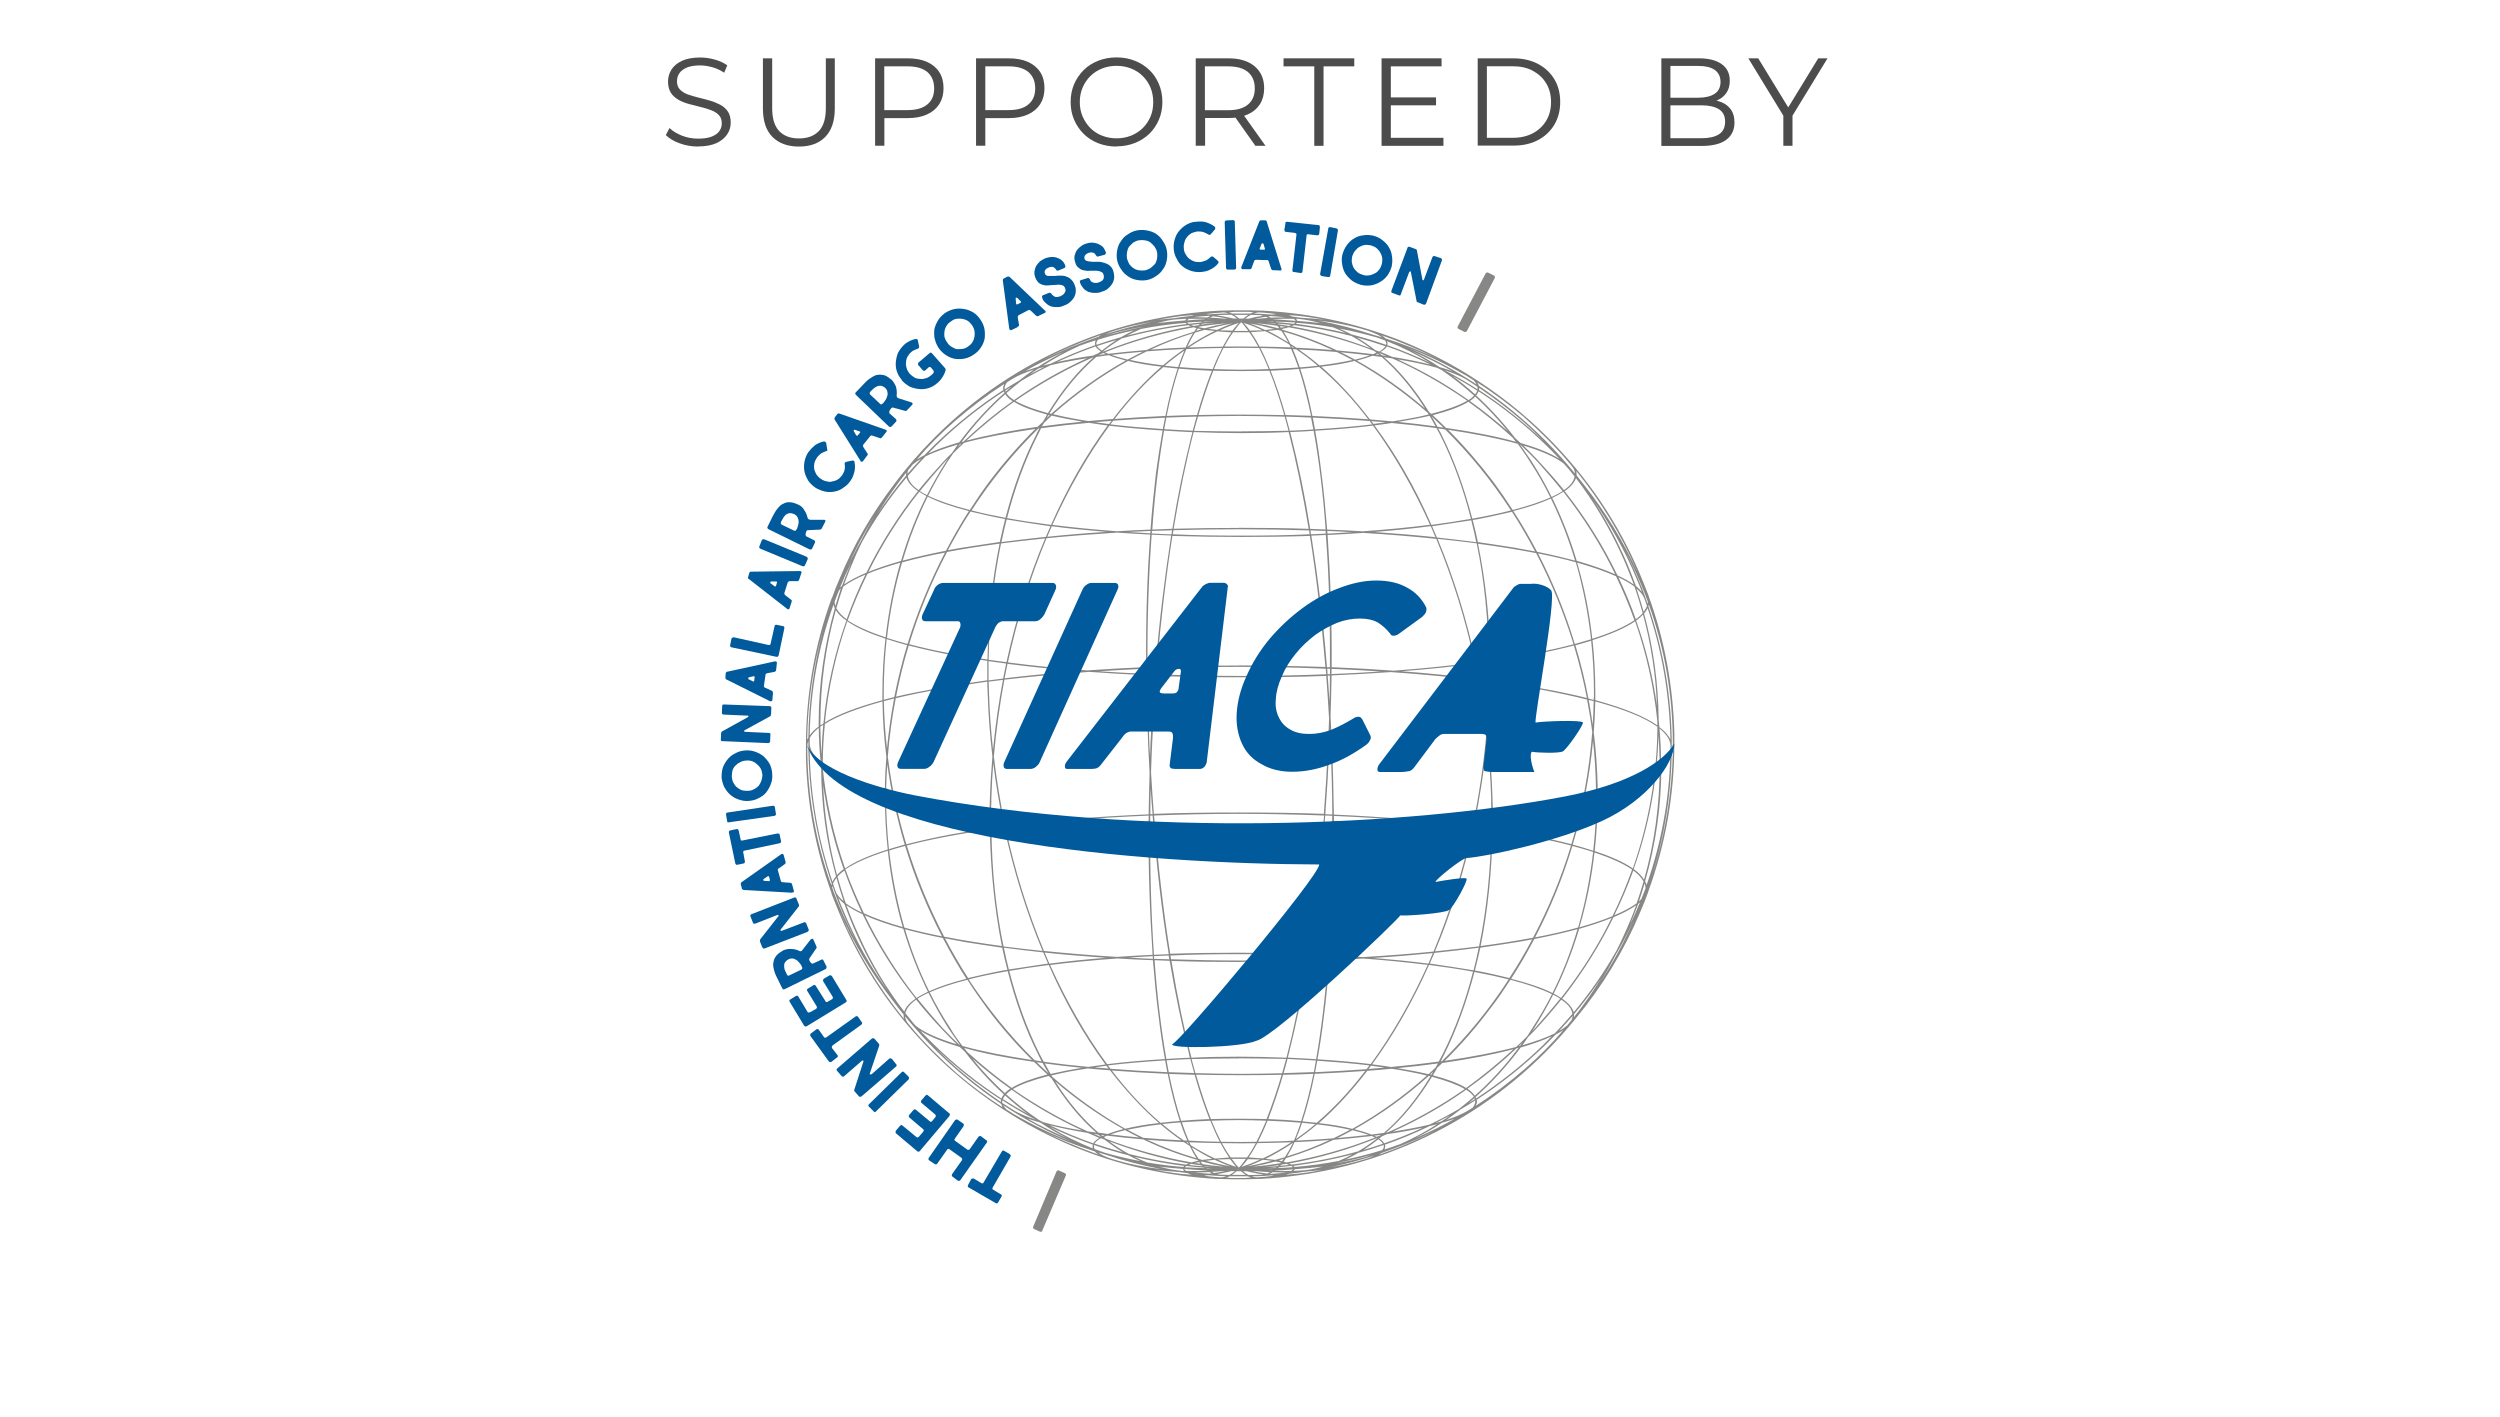 <?xml version="1.0" encoding="UTF-8"?> <svg xmlns="http://www.w3.org/2000/svg" viewBox="0 0 240 136"><defs><style> .cls-1 { fill: #000; } .cls-1, .cls-2, .cls-3 { stroke-width: 0px; } .cls-2 { fill: #005a9b; } .cls-4 { opacity: .7; } .cls-3 { fill: #878786; } </style></defs><g id="Layer_6" data-name="Layer 6"><g><path class="cls-3" d="M158.27,57.25v-.06c-.26-.65-.52-1.33-.81-2.01-2.07-4.95-5.08-9.39-8.9-13.21-2.3-2.3-4.82-4.27-7.54-5.96-1.81-1.13-3.69-2.1-5.67-2.95-4.5-1.91-9.26-2.98-14.18-3.24h-.16c-.39,0-.78-.03-1.17-.03h-1.36c-.39,0-.78.03-1.17.03h-.19c-4.89.26-9.65,1.33-14.15,3.24-4.95,2.1-9.39,5.08-13.21,8.9-1.44,1.44-2.77,2.97-3.97,4.59-2.08,2.74-3.82,5.72-5.15,8.91-.29.65-.55,1.33-.78,1.97,0,0-.03,0-.03.03-1.65,4.53-2.46,9.29-2.46,14.18v1c.1,4.53.94,8.93,2.46,13.11v.06c.26.65.52,1.33.81,2.01,2.07,4.95,5.08,9.39,8.9,13.21,2.3,2.3,4.82,4.27,7.54,5.96,1.81,1.13,3.69,2.1,5.67,2.95,4.5,1.91,9.26,2.98,14.15,3.24h.19c.39,0,.78.03,1.17.03h1.33c.39,0,.81-.03,1.2-.03h.16c4.92-.26,9.65-1.33,14.18-3.24,4.95-2.1,9.39-5.08,13.21-8.9,1.03-1.03,2-2.12,2.91-3.24,2.57-3.1,4.66-6.53,6.22-10.26.29-.65.55-1.33.78-1.97v-.03c1.65-4.53,2.49-9.29,2.49-14.18v-1c-.13-4.53-.94-8.93-2.46-13.11ZM158.2,57.77c0,.07-.01.13-.03.2-.06-.16-.11-.33-.17-.49-.23-.68-.49-1.36-.78-2.01-.46-1.07-.96-2.12-1.5-3.14.96,1.75,1.79,3.57,2.47,5.44ZM122,112.69s-.07,0-.11-.01c.1-.04.19-.09.29-.15.45.02.89.03,1.33.04-.5.05-1.01.09-1.52.12ZM112.82,112.32c-.52-.06-1-.19-1.52-.32.72.08,1.48.16,2.28.22.01.07.04.15.09.2-.07,0-.13,0-.2-.01-.21-.03-.43-.05-.64-.09ZM110.06,31.16c.06,0,.11-.01.17-.03-.06.02-.12.03-.17.03ZM110.26,31.12s.08-.02.13-.03c-.03.03-.06.03-.13.03ZM112.59,30.7c.07-.01.15-.02.22-.03.37-.03.73-.05,1.1-.07-.06.04-.09.1-.11.16-.96.07-1.87.16-2.71.26.49-.13.97-.26,1.49-.32ZM116.08,30.33s.07,0,.1,0c-.08.04-.18.09-.27.15-.45-.02-.89-.03-1.34-.04.5-.05,1.01-.09,1.51-.12ZM125.28,30.7c.49.06,1,.19,1.49.32-.71-.08-1.46-.16-2.25-.22-.01-.07-.04-.15-.12-.2.08,0,.17,0,.25.01.21.03.42.05.62.08ZM127.48,31.09s.07.02.11.03c-.05,0-.08,0-.11-.03ZM159.33,73.24s-.06.03-.06.03v.16s.03-.03.06-.06v.19c0,3.75-.51,7.39-1.5,10.88-.21-.34-.54-.68-1-1.01,1.48-4.13,2.28-8.47,2.38-12.91.06.9.11,1.8.12,2.71ZM156.46,88.81c.28-.67.55-1.35.8-2.03.06-.06.12-.11.18-.17-.3.74-.63,1.48-.98,2.2ZM87.63,98.15c-.24-.29-.48-.59-.72-.89.12-.46.46-.89,1.04-1.29.78.97,1.59,1.91,2.46,2.82.47.5.95.99,1.44,1.46-1.79-.54-3.15-1.14-3.92-1.76-.1-.11-.2-.23-.31-.34ZM81.73,53.98c-.32.75-.62,1.51-.9,2.27-.06.05-.12.11-.19.16.33-.82.7-1.63,1.09-2.43ZM80.86,55.5s.04-.08.06-.13c-.02.04-.04.09-.06.13ZM150.66,45.11c.17.21.34.42.5.63-.08.47-.43.91-1.02,1.31-.78-.97-1.62-1.91-2.46-2.82-.47-.5-.95-.99-1.44-1.46,1.77.53,3.11,1.12,3.89,1.74.18.2.35.4.53.6ZM145.77,100.6c-1.26,1.71-2.67,3.24-4.19,4.59-.16-.23-.39-.46-.7-.68,1.64-1.16,3.2-2.45,4.7-3.87.06-.02.13-.03.19-.05ZM130.38,110.53c-2.07.58-4.2,1.01-6.4,1.27-.06-.03-.13-.06-.23-.1,2.88-.52,5.7-1.33,8.42-2.43,0,0,.02.01.03.02-.59.46-1.2.88-1.82,1.24ZM132.32,109.37c.21.14.36.29.44.43-.61.21-1.23.41-1.86.59.48-.31.96-.65,1.42-1.02ZM99.7,107.49c-1.09-.74-2.13-1.55-3.11-2.44.14-.15.32-.29.53-.43,2.16,1.53,4.43,2.82,6.78,3.91-1.43-.23-2.7-.5-3.77-.81-.14-.07-.29-.14-.43-.22ZM93.32,101.6c1.18,1.04,2.4,2.02,3.66,2.91-.21.14-.38.28-.52.43-1.11-1.02-2.17-2.13-3.14-3.34ZM90.51,98.72c-.84-.94-1.65-1.88-2.43-2.85.29-.19.65-.37,1.05-.56.59,1.2,1.25,2.36,1.96,3.47l1.07,1.55s-.03,0-.04-.01c-.55-.52-1.09-1.06-1.61-1.61ZM78.95,73.41s.04-.1.07-.14c0-.03-.03-.03-.03-.03,0-1.26.08-2.5.2-3.75,1.23-.77,3.11-1.48,5.53-2.15.02,1.78.15,3.56.37,5.32-.08,1-.13,2-.14,3-.03,0-.06-.03-.1-.03-.03.03-.03.06-.06.13.06,0,.1.03.16.03v.68c0,1.73.09,3.42.27,5.08-1.79.57-3.16,1.16-4.09,1.82-1.12-3.21-1.86-6.55-2.18-9.96ZM92.32,42.42c1.26-1.71,2.66-3.23,4.18-4.58.15.23.38.46.71.67-1.64,1.16-3.2,2.45-4.7,3.87-.06.02-.13.03-.19.05ZM107.7,32.49c2.08-.58,4.21-1.01,6.38-1.27.06.03.16.06.26.1-2.88.52-5.7,1.33-8.42,2.43-.01,0-.02-.01-.03-.02.58-.46,1.19-.87,1.81-1.24ZM105.77,33.65c-.21-.14-.36-.29-.47-.42.62-.21,1.25-.41,1.88-.59-.48.31-.95.65-1.41,1.02ZM138.4,35.53c1.09.74,2.12,1.56,3.11,2.45-.14.15-.31.29-.53.43-2.16-1.53-4.43-2.82-6.81-3.91,1.44.24,2.72.51,3.8.81.14.07.29.14.43.22ZM144.74,41.39c-1.17-1.03-2.38-2-3.63-2.89.21-.14.38-.28.51-.43,1.1,1.01,2.14,2.11,3.12,3.31ZM147.58,44.3c.84.94,1.65,1.88,2.43,2.85-.29.19-.65.37-1.05.56-.59-1.2-1.25-2.36-1.96-3.47l-1.07-1.55s.03,0,.04.01c.55.52,1.09,1.06,1.61,1.61ZM152.9,69.59c-.11-.8-.24-1.6-.38-2.4.16.04.32.08.47.12-.01.76-.04,1.52-.09,2.28ZM152.85,70.32c-.28,3.68-.95,7.28-2,10.72-1.26-.32-2.69-.65-4.24-.94-1.06-.19-2.17-.37-3.31-.53,0-.21.01-.42.01-.63-.06-.23-.13-.42-.13-.65,0-.26.06-.52.16-.74-.03,0-.03.03-.03.03,0-.32-.03-.62-.03-.94-.06-2.11-.22-4.2-.46-6.25.11-1.33.2-2.66.24-4.01,0-.32,0-.62.03-.94,3.56.48,6.69,1.07,9.27,1.72.2,1.05.37,2.1.5,3.17ZM123.14,111.64s0,0,0,0c0,0,0,0,0,0,0,0,0,0,0,0ZM123.47,111.73l.29.1c-.28.03-.56.06-.84.09.03-.03.06-.07.08-.11.15-.03.31-.05.46-.08ZM123.5,111.6c-.09-.03-.18-.05-.27-.08.08-.1.15-.22.23-.34,1.55-.47,3.08-1.05,4.57-1.76,1.28-.1,2.51-.23,3.66-.36.11.05.22.09.32.14-2.75,1.1-5.6,1.88-8.51,2.4ZM105.47,108.75c-1.52-1.31-2.93-2.97-4.17-4.94,2.08,1.78,4.27,3.31,6.54,4.58-.59.15-1.08.31-1.5.47-.29-.04-.58-.08-.86-.12ZM106.03,108.99c-.06.03-.12.05-.18.08-.05-.04-.1-.08-.16-.12.11.01.22.03.33.04ZM85.07,75.7c.02-.78.06-1.56.11-2.34.36,2.61.92,5.2,1.67,7.72-.53.15-1.03.29-1.51.44-.18-1.65-.27-3.33-.27-5.04v-.65c.06,0,.1.03.13.03v-.13s-.06-.03-.13-.03ZM114.92,31.38s.02,0,.04,0c0,0,0,0,0,.01,0,0-.02,0-.03,0ZM114.63,31.29c-.13-.03-.19-.06-.29-.1.28-.03.56-.06.84-.09-.03.03-.06.07-.09.11-.15.03-.31.05-.46.08ZM114.6,31.42c.09.03.18.05.27.08-.08.1-.15.22-.23.34-1.55.47-3.08,1.05-4.57,1.76-1.29.1-2.51.23-3.67.36-.11-.05-.22-.09-.32-.14,2.75-1.1,5.6-1.88,8.51-2.4ZM132.63,34.26c1.52,1.32,2.92,2.98,4.17,4.96-2.07-1.79-4.26-3.33-6.54-4.6.59-.15,1.08-.31,1.5-.47.29.04.58.08.86.12ZM132.07,34.03c.06-.03.12-.05.18-.08.05.04.1.08.15.12-.11-.01-.22-.03-.33-.04ZM142.92,65.31c-.3-.04-.6-.08-.9-.12-.09-.5-.19-1-.3-1.5.41-.05.81-.1,1.2-.16,0,.59,0,1.18,0,1.78ZM143.08,77.74s.06-.03.1-.03c0,.62,0,1.23-.01,1.85-.55-.08-1.11-.15-1.67-.23.56-2.7.99-5.46,1.26-8.28.2,1.85.34,3.72.39,5.59v.94s-.06,0-.1.03c0,.03.03.06.03.13ZM141.98,90.85c-1.35.17-2.76.33-4.22.48,1.55-3.67,2.8-7.69,3.71-11.88.58.07,1.15.15,1.7.23-.08,3.92-.46,7.67-1.18,11.17ZM143.3,79.7c2.86.41,5.38.91,7.52,1.47-.94,3.09-2.17,6.06-3.65,8.85-1.55.29-3.23.56-5.03.8.7-3.46,1.08-7.21,1.15-11.11ZM100.29,102.09c1.13.16,2.33.3,3.57.42-1.1.18-2.11.38-3,.59-.19-.33-.38-.67-.56-1.01ZM100.19,101.92c-.13-.26-.26-.49-.39-.74-1.19-2.38-2.17-5.06-2.91-7.97,1.18-.21,2.45-.4,3.79-.57,1.55,3.56,3.4,6.77,5.44,9.55-.57.07-1.12.15-1.65.23-1.49-.14-2.92-.3-4.27-.49ZM94.78,65.31c-1.85.26-3.59.52-5.21.84-1.28.24-2.46.47-3.55.73.33-1.67.73-3.31,1.22-4.91,1.26.32,2.69.65,4.24.94,1.07.19,2.16.37,3.3.53,0,.62,0,1.24,0,1.86ZM133.73,64.38c-1.91-.14-3.88-.25-5.89-.33.03-4.45-.12-8.75-.39-12.69,1.17-.06,2.31-.12,3.43-.2,2.45.15,4.79.34,7,.57,1.54,3.69,2.79,7.67,3.69,11.87-2.42.32-5.05.58-7.83.79ZM141.59,63.72c.1.48.2.97.29,1.45-2.31-.29-4.76-.54-7.32-.73,2.46-.19,4.82-.43,7.03-.72ZM127.71,71.36c.12,2.3.18,4.58.19,6.83-.22,0-.45-.02-.67-.03.16-2.14.29-4.31.39-6.47.02-.42.03-.83.05-1.24.01.31.03.61.05.92ZM127.9,78.84h-.13s0,.1-.03.13h.16v.16c.06-.03.1-.03.16-.03v-.13c.13-.03.23-.03.36-.03v-.13h-.36c0-.16,0-.32,0-.48,4.83.2,9.33.58,13.28,1.1-.91,4.22-2.19,8.22-3.72,11.92-2.15.21-4.41.39-6.77.53-1.04-.07-2.1-.14-3.18-.19.18-2.35.27-4.82.33-7.38-.03-.03-.1-.03-.13-.06-.06,2.59-.18,5.08-.33,7.43-.62-.03-1.24-.06-1.87-.08.65-4.14,1.17-8.61,1.55-13.31.23,0,.45.02.67.03,0,.17,0,.35,0,.52ZM125.04,107.64c.43-1.31.83-2.83,1.17-4.55,1.67-.07,3.29-.17,4.85-.28-1.45,1.91-3.02,3.58-4.66,4.98-.44-.05-.9-.1-1.37-.14ZM126.28,107.91c-.61.53-1.25,1-1.88,1.45.21-.48.41-1,.6-1.57.44.04.87.08,1.29.13ZM110.65,78.29c.36,4.69.87,9.16,1.55,13.31-.48.02-.95.04-1.42.06-.27-3.91-.39-8.18-.36-12.69,0,0,.06-.1.06-.13h-.06c0-.18,0-.36,0-.54.07,0,.15,0,.22,0ZM110.43,78.17c0-.81.01-1.62.03-2.44.06.81.11,1.62.19,2.43-.07,0-.14,0-.22,0ZM127.66,91.82c.71.04,1.42.08,2.11.13-.7.04-1.41.07-2.12.1,0-.08,0-.15.02-.23ZM110.68,92.05c-.8-.03-1.59-.08-2.37-.12.77-.05,1.55-.1,2.35-.14,0,.08.01.17.02.26ZM112.36,91.73c2.1-.1,4.31-.13,6.57-.13s4.43.03,6.57.13c-.02.13-.04.25-.06.38-2.06.06-4.15.1-6.28.1-2.29,0-4.53-.05-6.74-.12-.02-.12-.04-.25-.06-.37ZM119.16,92.34c2.11,0,4.2-.02,6.26-.08-.56,3.42-1.21,6.54-1.92,9.28-1.49-.06-3.01-.1-4.56-.1s-3.11.03-4.56.1c-.71-2.74-1.36-5.87-1.92-9.29,2.19.08,4.45.1,6.71.1ZM118.93,101.6c1.52,0,3.04.03,4.53.06-.12.47-.25.92-.38,1.37-1.3.03-2.6.06-3.93.06-1.48,0-2.94-.03-4.39-.07-.13-.44-.25-.89-.37-1.35,1.49-.03,2.98-.06,4.53-.06ZM123.6,101.66c.93.04,1.84.1,2.73.15-.07.38-.13.75-.2,1.11-.95.04-1.92.07-2.9.1.13-.44.25-.89.37-1.36ZM123.63,101.54c.03-.16.1-.36.13-.52.67-2.67,1.29-5.6,1.79-8.76.65-.02,1.29-.04,1.93-.08-.25,3.54-.65,6.73-1.13,9.5-.88-.06-1.79-.1-2.72-.15ZM125.57,92.11c.02-.13.04-.25.06-.38.64.02,1.27.05,1.89.09,0,.08,0,.16-.01.24-.64.02-1.29.04-1.94.06ZM125.54,91.56c-2.17-.06-4.37-.1-6.6-.1s-4.47.03-6.6.1c-.65-4.05-1.17-8.55-1.55-13.27,2.62-.1,5.37-.16,8.16-.16s5.5.06,8.16.16c-.39,4.73-.91,9.23-1.55,13.27ZM112.26,92.09c-.48-.01-.98-.02-1.46-.04,0-.09-.01-.17-.02-.26.47-.02.94-.04,1.41-.06.02.12.04.24.06.37ZM110.26,78.97c-.03,4.45.12,8.75.39,12.69-1.17.06-2.31.12-3.43.2-2.45-.15-4.79-.34-7-.57-1.54-3.69-2.79-7.67-3.69-11.87,4.07-.54,8.73-.92,13.74-1.12,0,.17,0,.34,0,.5h-.1v.13s.06.03.1.03ZM106.17,91.95c-1.9.15-3.72.33-5.43.56-.15-.35-.3-.7-.45-1.06,1.89.2,3.85.36,5.88.5ZM107.19,92.01c1.15.07,2.31.13,3.49.17.16,1.91.32,3.69.55,5.41.17,1.45.37,2.81.6,4.08-1.99.12-3.86.28-5.55.49-2.04-2.78-3.88-5.99-5.47-9.52,1.98-.25,4.12-.46,6.38-.62ZM110.84,92.18c.48.02.96.04,1.45.06.53,3.17,1.15,6.11,1.82,8.78.03.16.06.36.13.52-.77.03-1.53.07-2.27.12-.48-2.76-.88-5.95-1.13-9.47ZM114.27,101.66c.12.46.24.91.37,1.35-.82-.02-1.64-.05-2.44-.08-.07-.37-.14-.75-.21-1.14.75-.05,1.51-.09,2.28-.12ZM114.68,103.17c.46,1.61.94,3.04,1.43,4.26-.94.04-1.85.09-2.72.17-.42-1.29-.81-2.8-1.16-4.5.8.03,1.62.06,2.45.08ZM114.82,103.17c1.43.03,2.88.05,4.34.05,1.31,0,2.6-.01,3.88-.04-.47,1.58-.96,3.01-1.45,4.25-.84-.03-1.75-.03-2.65-.03s-1.81,0-2.69.03c-.5-1.24-.97-2.67-1.43-4.26ZM123.18,103.18c.98-.02,1.96-.05,2.91-.09-.36,1.72-.75,3.24-1.18,4.54-1-.09-2.05-.16-3.16-.2.47-1.22.96-2.64,1.43-4.25ZM126.25,102.93c.07-.36.14-.73.21-1.1,1.76.12,3.44.26,5,.45-.09.12-.18.24-.27.36-1.59.12-3.25.21-4.94.29ZM126.48,101.69c.23-1.28.44-2.64.61-4.1.23-1.72.39-3.5.55-5.41,1.09-.04,2.16-.09,3.22-.16,2.19.16,4.27.37,6.2.61-1.59,3.53-3.43,6.73-5.47,9.52-1.57-.19-3.28-.34-5.11-.46ZM131.9,91.96c1.95-.12,3.84-.28,5.65-.46-.14.34-.28.67-.42,1.01-1.65-.22-3.41-.39-5.23-.54ZM127.48,71.69c-.1,2.2-.23,4.34-.39,6.44-2.65-.1-5.37-.13-8.16-.13s-5.5.03-8.16.13c-.1-1.3-.19-2.63-.27-3.97.03-.93.06-1.86.11-2.8.1-2.2.23-4.37.39-6.47,2.65.1,5.37.13,8.16.13s5.5-.03,8.16-.13c.1,1.34.19,2.72.27,4.1-.03.89-.06,1.78-.1,2.69ZM96.76,63.59c.91-4.22,2.16-8.22,3.71-11.92,2.15-.21,4.42-.39,6.78-.54,1.04.07,2.1.14,3.17.19-.3,3.95-.43,8.26-.39,12.72-1.93.08-3.82.19-5.66.32-2.7-.2-5.26-.46-7.62-.77ZM103.52,64.43c-2.46.19-4.83.41-7.08.69.09-.47.18-.93.28-1.39,2.15.28,4.42.51,6.8.7ZM113.05,35.38c-.43,1.31-.83,2.83-1.17,4.55-1.68.08-3.31.17-4.88.29,1.47-1.91,3.02-3.59,4.68-4.98.44.05.9.1,1.37.14ZM111.81,35.11c.62-.53,1.25-1.01,1.89-1.45-.21.48-.41,1.01-.6,1.58-.44-.04-.87-.08-1.29-.13ZM127.42,50.97c.8.03,1.58.07,2.36.12-.77.05-1.55.1-2.34.14,0-.08-.01-.17-.02-.25ZM127.32,64.73c-2.65.1-5.37.16-8.16.16s-5.54-.06-8.16-.16c.02-.19.03-.37.05-.55,2.57-.1,5.18-.16,7.88-.16,2.87,0,5.65.06,8.34.18.02.18.03.35.05.53ZM118.93,63.89c-2.67,0-5.3.05-7.87.13.38-4.47.88-8.72,1.49-12.57,2.17.06,4.37.1,6.6.1s4.43-.03,6.6-.1c.62,3.85,1.11,8.11,1.49,12.58-2.72-.09-5.49-.15-8.32-.15ZM110.44,51.2c-.71-.04-1.42-.08-2.11-.13.7-.04,1.41-.07,2.12-.1,0,.08-.01.15-.02.23ZM125.73,51.29c-2.14.1-4.31.13-6.57.13s-4.47-.03-6.57-.13c.02-.13.04-.26.06-.39,2.05-.06,4.16-.09,6.28-.09,2.29,0,4.54.04,6.74.11.02.13.04.25.06.38ZM118.93,50.68c-2.1,0-4.21.02-6.26.08.56-3.42,1.21-6.54,1.92-9.28,1.49.06,3.01.1,4.56.1s3.08-.03,4.56-.1c.71,2.74,1.36,5.87,1.92,9.29-2.21-.08-4.45-.1-6.71-.1ZM119.16,41.42c-1.55,0-3.04-.03-4.53-.06.12-.47.25-.92.38-1.37,1.3-.03,2.61-.06,3.93-.06,1.48,0,2.95.03,4.39.07.13.44.25.89.37,1.35-1.49.03-3.01.06-4.53.06ZM114.5,41.35c-.93-.04-1.83-.1-2.73-.15.07-.38.13-.75.2-1.11.95-.04,1.92-.07,2.9-.1-.12.44-.25.89-.37,1.36ZM114.47,41.48c-.03.16-.1.36-.13.52-.67,2.67-1.29,5.6-1.79,8.76-.65.02-1.3.05-1.93.08.25-3.54.65-6.73,1.13-9.5.88.06,1.79.1,2.72.15ZM112.52,50.91c-.02.13-.04.26-.06.39-.64-.02-1.27-.05-1.89-.09,0-.08.01-.16.02-.24.64-.02,1.29-.04,1.94-.06ZM112.43,51.42c-.61,3.94-1.14,8.17-1.5,12.6-.26,0-.52.02-.77.02-.03-4.52.12-8.79.4-12.71.62.03,1.24.06,1.87.08ZM125.89,51.42c.47-.02.93-.04,1.39-.06.3,3.91.42,8.17.39,12.69-.09,0-.19,0-.28,0-.36-4.44-.88-8.68-1.5-12.62ZM125.86,51.29c-.02-.13-.04-.25-.06-.37.49.02.97.03,1.45.05,0,.09.01.18.02.26-.47.02-.94.04-1.41.06ZM125.78,50.78c-.5-3.17-1.12-6.11-1.79-8.78-.03-.16-.1-.36-.13-.52.77-.03,1.52-.07,2.25-.12.5,2.76.9,5.95,1.15,9.47-.49-.02-.98-.04-1.48-.06ZM123.82,41.35c-.12-.46-.24-.91-.37-1.35.81.02,1.62.05,2.41.09.08.37.15.75.22,1.14-.74.05-1.49.09-2.26.12ZM123.41,39.85c-.46-1.61-.94-3.04-1.43-4.26.94-.04,1.85-.09,2.71-.17.43,1.29.81,2.8,1.17,4.5-.8-.03-1.62-.06-2.45-.08ZM123.28,39.85c-1.43-.03-2.88-.05-4.34-.05-1.31,0-2.61.01-3.89.04.46-1.58.93-3.01,1.43-4.25.87.03,1.78.03,2.69.03s1.81,0,2.69-.03c.5,1.24.97,2.67,1.43,4.26ZM114.91,39.84c-.98.02-1.95.05-2.91.09.34-1.72.74-3.24,1.17-4.54,1,.09,2.06.16,3.17.21-.5,1.22-.97,2.64-1.43,4.25ZM111.84,40.09c-.07.36-.14.73-.21,1.1-1.77-.12-3.47-.26-5.03-.45.09-.12.18-.24.27-.35,1.6-.12,3.27-.22,4.97-.29ZM111.61,41.33c-.23,1.28-.44,2.64-.64,4.1-.19,1.72-.39,3.53-.52,5.41-1.09.04-2.16.09-3.22.16-2.19-.16-4.27-.37-6.2-.61,1.59-3.53,3.43-6.73,5.47-9.52,1.57.19,3.28.34,5.11.46ZM106.2,51.06c-1.95.12-3.84.28-5.66.47.14-.34.28-.67.43-1.01,1.65.22,3.41.39,5.23.54ZM110.03,64.21c0,.16,0,.32,0,.48-1.55-.07-3.06-.15-4.53-.25,1.47-.09,2.98-.17,4.52-.24ZM110.16,64.21c.25-.01.51-.02.76-.03-.01.18-.03.36-.04.55-.24,0-.47-.02-.7-.03,0-.16,0-.33,0-.49ZM110.87,64.86c-.16,2.14-.32,4.31-.42,6.47-.02.43-.03.85-.04,1.28-.02-.31-.04-.61-.06-.92-.09-2.34-.15-4.63-.18-6.86.23,0,.46.02.7.03ZM127.45,64.86c.07,0,.15,0,.22,0,0,.84-.01,1.69-.03,2.55-.06-.85-.12-1.7-.18-2.54ZM127.45,64.73c-.01-.18-.03-.35-.04-.53.09,0,.18,0,.27.01,0,.17,0,.34,0,.51-.07,0-.15,0-.22,0ZM132.57,64.46c-1.54.1-3.13.19-4.75.25,0-.17,0-.34.01-.5,1.62.07,3.19.15,4.74.25ZM131.92,51.07c1.9-.15,3.72-.33,5.43-.56.15.35.3.7.45,1.06-1.89-.2-3.85-.36-5.88-.5ZM130.9,51.01c-1.15-.07-2.31-.13-3.49-.17-.16-1.88-.32-3.69-.55-5.41-.17-1.45-.37-2.81-.6-4.08,1.99-.12,3.86-.28,5.55-.49,2.04,2.78,3.88,5.99,5.47,9.52-1.98.25-4.12.46-6.39.62ZM131.64,40.43c.46.04.92.07,1.37.11-.38.05-.76.11-1.15.16-.07-.09-.14-.18-.21-.27ZM131.72,40.74c-1.7.21-3.55.36-5.48.48-.07-.38-.14-.76-.21-1.13,1.88.08,3.7.19,5.46.33.08.11.16.21.24.32ZM125.99,39.93c-.34-1.71-.73-3.22-1.16-4.52.63-.05,1.24-.11,1.81-.18,1.67,1.4,3.24,3.09,4.71,5.02-1.72-.13-3.51-.24-5.36-.32ZM124.78,35.27c-.21-.64-.44-1.22-.67-1.75.11,0,.22.01.33.02.7.48,1.39.99,2.06,1.57-.55.06-1.13.12-1.73.16ZM124.05,33.36c-.02-.05-.05-.1-.07-.15.08.05.15.11.23.16-.05,0-.1,0-.16,0ZM124.64,35.28c-.87.06-1.78.11-2.73.15-.3-.74-.6-1.42-.91-2.02,1,.02,1.99.05,2.95.11.24.53.47,1.12.69,1.76ZM121.78,35.43c-.84.03-1.72.06-2.62.06s-1.78-.03-2.62-.06c.3-.75.6-1.42.92-2.02.49,0,.98-.02,1.48-.02.65,0,1.29.01,1.93.02.31.6.62,1.27.92,2.02ZM116.41,35.43c-1.11-.04-2.18-.1-3.18-.19.21-.63.43-1.2.66-1.72,0,0,0,0,0,0,1.13-.07,2.28-.1,3.44-.11-.31.6-.62,1.28-.91,2.02ZM113.66,33.52c-.68.48-1.35.98-2.01,1.55-1.2-.13-2.27-.32-3.17-.52.53-.28,1.07-.56,1.61-.82,1.15-.09,2.34-.16,3.57-.22ZM110.49,33.55c1.32-.61,2.67-1.14,4.04-1.56-.25.4-.49.85-.71,1.37-1.15.05-2.26.11-3.33.2ZM111.49,35.2c-1.64,1.43-3.19,3.12-4.65,5.02-.8.06-1.59.13-2.36.2-.49-.07-.96-.15-1.41-.24-.71-.13-1.36-.26-1.97-.42,2.23-1.97,4.63-3.69,7.19-5.11.91.23,1.97.42,3.2.55ZM106.71,40.4c-.08.11-.16.2-.24.31-.46-.06-.9-.12-1.33-.18.52-.04,1.04-.09,1.57-.13ZM106.34,40.84c-2.04,2.78-3.88,5.99-5.44,9.55-1.51-.2-2.92-.41-4.22-.65.74-2.88,1.71-5.53,2.9-7.89.13-.26.26-.49.36-.74,1.45-.2,2.98-.37,4.59-.52.59.09,1.19.18,1.82.26ZM100.84,50.52c-.15.34-.29.68-.44,1.02-1.47.15-2.89.32-4.26.5.15-.74.32-1.46.5-2.17,1.3.22,2.72.43,4.19.65ZM100.33,51.69c-1.55,3.67-2.8,7.69-3.71,11.88-.58-.07-1.15-.15-1.71-.23.06-3.91.47-7.67,1.19-11.17,1.35-.17,2.76-.33,4.22-.48ZM94.79,63.31c-2.86-.41-5.4-.9-7.51-1.47.94-3.09,2.17-6.06,3.64-8.85,1.55-.29,3.24-.56,5.04-.8-.72,3.48-1.1,7.23-1.16,11.11ZM94.91,63.47c.55.08,1.11.15,1.68.23-.1.48-.19.96-.29,1.44-.47.06-.94.12-1.4.18,0-.62,0-1.23,0-1.84ZM96.28,65.27c-.41,2.19-.73,4.43-.95,6.7-.2-1.85-.34-3.72-.39-5.59,0-.32-.03-.65-.03-.94.45-.06.91-.11,1.37-.17ZM96.42,65.25c2.54-.3,5.28-.55,8.17-.75,1.77.13,3.59.24,5.46.32.03,2.26.09,4.55.18,6.87.04.84.09,1.67.13,2.51-.04,1.34-.07,2.67-.09,3.98-4.94.2-9.6.58-13.77,1.12-.46-2.17-.82-4.4-1.09-6.67.22-2.5.56-4.97,1.01-7.38ZM100.09,91.29c-1.29-.13-2.55-.28-3.75-.43-.73-3.5-1.12-7.29-1.16-11.23.4-.06.81-.11,1.23-.16.9,4.16,2.15,8.17,3.68,11.83ZM96.18,90.82c-2-.27-3.85-.57-5.54-.9-1.44-2.76-2.65-5.7-3.59-8.75,2.23-.59,4.92-1.11,7.97-1.53.08,3.91.46,7.68,1.16,11.18ZM92.39,90.4c1.23.19,2.49.39,3.82.58.15.72.32,1.42.5,2.12-.17.03-.34.05-.5.08-1.2.23-2.3.49-3.27.71-.79-1.22-1.53-2.5-2.22-3.81.54.11,1.09.21,1.67.31ZM96.37,90.98c1.22.16,2.48.31,3.78.45.15.36.3.72.46,1.07-1.31.19-2.57.38-3.76.57-.17-.69-.34-1.38-.48-2.1ZM106.21,102.31c.07.09.14.18.21.27-.45-.04-.9-.07-1.34-.11.37-.05.74-.11,1.13-.16ZM106.37,102.28c1.7-.21,3.55-.36,5.48-.48.07.38.14.76.21,1.13-1.88-.08-3.7-.19-5.46-.33-.08-.11-.16-.21-.24-.32ZM112.1,103.09c.34,1.71.73,3.22,1.16,4.52-.64.05-1.25.11-1.84.18-1.64-1.4-3.2-3.09-4.68-5.02,1.72.13,3.51.24,5.36.32ZM113.31,107.75c.21.64.44,1.22.67,1.75-.12,0-.23-.01-.34-.02-.69-.48-1.38-.99-2.05-1.57.55-.06,1.13-.12,1.73-.16ZM114.05,109.66c.02.05.05.1.07.16-.08-.05-.16-.11-.24-.16.06,0,.11,0,.17,0ZM113.45,107.74c.87-.06,1.79-.11,2.74-.15.3.74.6,1.42.91,2.02-1-.02-2-.05-2.98-.11-.23-.53-.45-1.12-.66-1.76ZM116.31,107.59c.84-.03,1.72-.06,2.62-.06s1.75.03,2.62.06c-.31.75-.62,1.42-.93,2.02-.49,0-.97.02-1.46.02-.65,0-1.29-.01-1.93-.02-.31-.6-.62-1.27-.92-2.02ZM121.69,107.59c1.11.04,2.17.1,3.18.19-.21.62-.42,1.2-.65,1.71,0,0-.01,0-.02.01-1.13.07-2.27.09-3.43.11.31-.6.62-1.28.91-2.02ZM124.43,109.49c.68-.48,1.35-.98,2.01-1.55,1.2.13,2.27.32,3.17.52-.53.28-1.07.56-1.61.82-1.15.09-2.34.16-3.57.22ZM127.6,109.46c-1.31.61-2.66,1.13-4.04,1.55.25-.4.49-.85.71-1.36,1.14-.05,2.25-.12,3.33-.2ZM126.61,107.82c1.64-1.43,3.19-3.12,4.65-5.02.8-.06,1.58-.12,2.34-.2.49.07.97.15,1.43.24.71.13,1.36.26,1.94.42-2.2,1.97-4.6,3.69-7.15,5.11-.91-.23-1.97-.42-3.2-.55ZM131.38,102.62c.08-.11.16-.2.24-.31.45.06.88.12,1.31.18-.51.04-1.03.09-1.55.13ZM131.72,102.18c2.04-2.78,3.88-5.99,5.47-9.55,1.51.2,2.92.41,4.22.65-.74,2.88-1.71,5.53-2.9,7.89-.13.26-.26.49-.39.74-1.44.2-2.97.37-4.58.52-.59-.09-1.19-.18-1.83-.26ZM137.26,92.5c.15-.34.29-.68.44-1.02,1.47-.15,2.89-.32,4.26-.5-.15.74-.32,1.46-.5,2.17-1.33-.22-2.72-.43-4.19-.65ZM141.37,79.3c-4.04-.52-8.54-.89-13.32-1.1-.03-2.26-.09-4.55-.18-6.87-.04-.84-.09-1.68-.14-2.52.05-1.33.08-2.66.1-3.97,1.94-.08,3.84-.19,5.69-.32,2.98.21,5.79.47,8.4.79.31,1.66.57,3.36.77,5.07-.26,3.03-.71,6.03-1.32,8.91ZM142.05,65.33c.29.04.59.07.87.11v.94c-.03,1.13-.1,2.26-.18,3.38-.19-1.49-.42-2.97-.69-4.43ZM141.69,63.56c-.9-4.16-2.15-8.17-3.68-11.83,1.29.13,2.55.28,3.75.43.73,3.51,1.11,7.29,1.16,11.23-.4.06-.81.11-1.23.16ZM137.94,51.59c-.15-.36-.3-.72-.46-1.07,1.31-.19,2.57-.38,3.76-.57.17.69.34,1.38.48,2.1-1.22-.16-2.48-.31-3.78-.45ZM137.42,50.39c-1.55-3.56-3.4-6.77-5.47-9.55.58-.07,1.13-.15,1.67-.23,1.5.14,2.93.3,4.29.49.13.26.26.49.39.74,1.19,2.38,2.17,5.06,2.91,7.97-1.18.21-2.45.4-3.79.58ZM137.81,40.93c-1.14-.16-2.34-.3-3.59-.43,1.1-.18,2.12-.37,3.02-.58.19.33.39.67.57,1.01ZM138.42,41.78c-.13-.23-.23-.45-.36-.65.23.03.45.07.68.1,2.33,2.31,4.47,4.92,6.31,7.77-1.11.29-2.35.55-3.71.79-.76-2.92-1.74-5.63-2.93-8.01ZM138,40.97c-.18-.34-.37-.67-.56-.99.38.35.76.71,1.13,1.07-.19-.03-.37-.05-.56-.08ZM137.15,39.79c-.59.15-1.22.28-1.9.4-.5.09-1.03.18-1.58.26-.7-.07-1.43-.13-2.16-.19-1.46-1.92-3.02-3.62-4.67-5.06,1.23-.13,2.3-.32,3.2-.55,2.49,1.39,4.82,3.06,7.01,4.97.03.06.07.11.1.17ZM130.07,34.52c-.45-.25-.9-.48-1.36-.7.96.09,1.89.19,2.78.3-.41.14-.88.28-1.42.41ZM129.84,34.56c-.91.19-1.97.39-3.17.52-.65-.56-1.31-1.06-1.98-1.53,1.25.06,2.47.14,3.63.24.51.25,1.02.5,1.52.77ZM124.45,33.38c-.19-.13-.39-.26-.58-.38-.21-.43-.43-.82-.65-1.17,1.61.46,3.18,1.06,4.71,1.77-1.12-.09-2.28-.17-3.48-.22ZM123.67,32.87c-.64-.4-1.29-.78-1.95-1.1.32-.03.65-.06.94-.1.12.03.24.07.36.1.22.32.44.69.66,1.1ZM123.78,33.09c.04.09.09.17.13.26-.98-.04-1.98-.06-2.99-.08-.27-.52-.55-.98-.83-1.38l1.36-.1c.78.37,1.56.8,2.33,1.29ZM120.79,33.28c-.62,0-1.24-.02-1.86-.02-.48,0-.94,0-1.4.01.28-.52.56-.98.85-1.37h1.55c.29.39.58.86.86,1.38ZM117.39,33.28c-1.11.01-2.2.04-3.27.08.89-.6,1.81-1.12,2.74-1.55.45.03.91.06,1.36.1-.28.39-.55.86-.83,1.37ZM113.98,33.3c.24-.52.48-.98.74-1.37.3-.09.61-.18.92-.26.32.03.62.06.97.1-.89.44-1.77.95-2.63,1.53ZM114.83,31.77c.06-.08.12-.17.17-.24.11.03.22.06.34.08-.17.05-.34.11-.51.16ZM109.7,33.77c-.49.24-.97.49-1.45.75-.59-.15-1.1-.29-1.53-.45.95-.11,1.95-.21,2.98-.3ZM108.06,34.62c-2.49,1.39-4.89,3.11-7.15,5.11-.05-.01-.1-.03-.16-.04,1.33-2.19,2.85-4.01,4.5-5.43.39-.06.79-.11,1.2-.16.44.18.98.35,1.61.51ZM100.77,39.87c-.1.09-.2.19-.3.29.06-.11.12-.21.19-.32.04.01.08.02.12.03ZM100.97,39.9c.87.21,1.86.4,2.94.58-1.35.13-2.65.28-3.88.45.06-.11.12-.22.19-.33.25-.24.5-.48.75-.71ZM99.77,41.13c-.1.19-.23.42-.32.65-1.2,2.36-2.18,5.04-2.92,7.93-1.18-.22-2.28-.45-3.26-.71,1.86-2.88,4.03-5.52,6.4-7.85.04,0,.07-.01.11-.02ZM96.44,49.84s.04,0,.05,0c-.18.72-.35,1.45-.51,2.19-1.33.19-2.59.39-3.82.58-.4.07-.78.14-1.16.21.68-1.27,1.39-2.52,2.17-3.71,1,.23,2.07.49,3.27.71ZM90.8,52.87c-1.53.3-2.91.62-4.14.95.63-2.14,1.43-4.2,2.4-6.14.98.5,2.31.96,3.95,1.38-.79,1.24-1.52,2.51-2.2,3.81ZM90.72,53.04c-1.46,2.81-2.67,5.75-3.6,8.78-.7-.19-1.36-.38-1.97-.58.28-2.51.76-4.94,1.45-7.25,1.24-.34,2.62-.66,4.12-.94ZM87.08,61.94c-.49,1.64-.9,3.3-1.23,4.98-.35.08-.68.17-1.01.26v-.65c0-1.76.1-3.48.28-5.18.6.2,1.25.39,1.95.58ZM85.83,67.07c-.3,1.59-.53,3.19-.68,4.8-.17-1.51-.27-3.03-.3-4.56.32-.08.65-.17.98-.25ZM85.99,67.03c2.5-.6,5.46-1.14,8.79-1.59,0,.32,0,.62.03.94.06,2.11.22,4.2.46,6.25-.11,1.33-.2,2.66-.24,4.01,0,.32-.03.62-.03.94l-.03-.03s-.03.03,0,.06c.03-.03.06-.03.1-.03.06,0,.1,0,.13.03v-.03h-.06c.03-.29.03-.62.03-.94.03-1.13.1-2.26.18-3.38.26,2.06.6,4.08,1.02,6.07-.4.05-.8.1-1.2.16,0-.02,0-.04,0-.06h-.16s0,.05,0,.08c-1.32.18-2.57.38-3.76.6-1.55.29-2.98.62-4.24.94-.82-2.71-1.42-5.53-1.78-8.4.15-1.89.4-3.77.76-5.61ZM86.89,81.21c.91,3,2.1,5.9,3.54,8.68-1.3-.26-2.52-.54-3.61-.84-.68-2.36-1.17-4.84-1.46-7.4.48-.15.98-.3,1.52-.44ZM90.51,90.05c.7,1.34,1.45,2.65,2.26,3.91-1.43.37-2.63.77-3.57,1.2-.93-1.88-1.71-3.88-2.32-5.95,1.09.29,2.31.58,3.63.84ZM92.87,94.06c.58.91,1.2,1.81,1.85,2.69,1.35,1.82,2.82,3.49,4.35,5.01-2.56-.39-4.83-.83-6.68-1.35-.42-.55-.81-1.1-1.17-1.72-.72-1.09-1.38-2.24-1.97-3.43.95-.42,2.17-.83,3.62-1.2ZM93,94.02c1.12-.29,2.38-.55,3.74-.79.75,2.92,1.72,5.63,2.93,8.01.1.23.23.45.32.65-.22-.03-.44-.06-.66-.1-2.35-2.31-4.47-4.93-6.34-7.77ZM100.09,102.05c.18.34.37.67.57.99-.39-.35-.76-.71-1.14-1.07.19.03.38.05.57.08ZM100.94,103.24c.6-.15,1.22-.28,1.91-.41.5-.09,1.03-.18,1.57-.26.7.07,1.41.13,2.14.18,1.49,1.92,3.05,3.62,4.7,5.06-1.23.13-2.3.32-3.24.55-2.47-1.39-4.81-3.07-7-4.98-.03-.05-.06-.1-.09-.15ZM108.02,108.5c.45.25.9.48,1.36.7-.96-.09-1.88-.18-2.77-.3.41-.14.88-.28,1.42-.41ZM108.25,108.46c.91-.19,1.97-.39,3.17-.52.65.56,1.31,1.06,1.98,1.53-1.26-.06-2.48-.14-3.65-.24-.51-.25-1.01-.5-1.51-.77ZM113.64,109.64c.19.13.38.25.57.37.21.44.43.83.65,1.18-1.6-.46-3.19-1.06-4.72-1.77,1.12.09,2.29.17,3.49.22ZM114.41,110.14c.65.41,1.3.78,1.97,1.11-.36.03-.68.06-.97.1-.11-.03-.23-.06-.34-.1-.22-.32-.45-.69-.66-1.11ZM114.31,109.93c-.04-.09-.09-.17-.13-.27.98.04,1.98.06,2.99.08.27.52.55.98.83,1.38-.45.03-.94.06-1.36.1-.79-.37-1.56-.8-2.33-1.28ZM117.3,109.74c.61,0,1.23.02,1.86.02.47,0,.93,0,1.39-.01-.27.52-.55.98-.84,1.37h-1.55c-.29-.39-.58-.86-.86-1.38ZM120.7,109.74c1.1-.01,2.19-.04,3.26-.08-.9.6-1.81,1.12-2.73,1.55l-1.36-.1c.28-.39.55-.86.83-1.37ZM124.12,109.72c-.25.52-.51.98-.77,1.37-.3.09-.61.18-.92.26-.29-.03-.62-.06-.94-.1.89-.44,1.77-.95,2.62-1.53ZM123.23,111.26c-.05.08-.11.15-.16.22-.1-.03-.2-.05-.31-.08.16-.04.32-.1.48-.15ZM128.39,109.25c.49-.24.97-.49,1.45-.75.59.15,1.1.29,1.53.45-.95.11-1.95.21-2.98.3ZM130.04,108.4c2.49-1.39,4.89-3.11,7.12-5.11.05.01.11.03.16.04-1.32,2.19-2.82,4.01-4.46,5.43-.39.06-.79.11-1.2.16-.44-.18-.98-.35-1.61-.51ZM137.29,103.15c.1-.09.2-.19.3-.28-.06.1-.12.21-.18.31-.04-.01-.08-.02-.12-.03ZM137.13,103.12c-.89-.21-1.89-.4-2.96-.58,1.35-.13,2.65-.28,3.87-.45-.07.13-.15.26-.22.39-.23.22-.45.43-.68.64ZM138.32,101.89c.1-.19.19-.42.32-.65,1.18-2.36,2.15-5.04,2.91-7.93,1.19.22,2.29.46,3.28.71-1.86,2.88-4.03,5.52-6.4,7.85-.04,0-.07.01-.11.02ZM141.66,93.18s-.05,0-.07-.01c.19-.72.36-1.45.52-2.19,1.33-.19,2.59-.39,3.79-.58.41-.07.8-.14,1.19-.22-.68,1.28-1.41,2.52-2.19,3.71-.97-.23-2.04-.49-3.24-.71ZM147.28,90.15c1.54-.3,2.93-.62,4.16-.95-.63,2.14-1.43,4.2-2.4,6.13-.99-.5-2.32-.95-3.97-1.37.8-1.24,1.54-2.51,2.22-3.81ZM147.37,89.99c1.47-2.81,2.67-5.75,3.58-8.78.71.19,1.37.38,1.99.58-.29,2.51-.77,4.94-1.44,7.25-1.24.35-2.63.66-4.13.95ZM150.98,81.08c.99-3.24,1.64-6.59,1.95-9.97.16,1.5.26,3.01.28,4.53.03.19.03.36.03.49v.36c0,1.76-.1,3.49-.29,5.18-.61-.2-1.26-.39-1.97-.59ZM148.3,66.15c-1.65-.32-3.4-.58-5.21-.84,0-.6,0-1.2,0-1.8,1.31-.18,2.55-.38,3.76-.6,1.55-.29,2.98-.62,4.24-.94.5,1.65.92,3.33,1.25,5.04-1.22-.31-2.55-.59-4.03-.86ZM143.08,63.38c-.06-3.91-.47-7.68-1.19-11.18,2.02.27,3.88.57,5.58.9,1.44,2.76,2.65,5.7,3.59,8.75-2.23.59-4.92,1.11-7.97,1.53ZM145.67,52.62c-1.2-.19-2.46-.39-3.79-.58-.15-.72-.32-1.42-.5-2.12.17-.03.34-.05.5-.08,1.2-.23,2.27-.49,3.27-.71.79,1.22,1.53,2.5,2.22,3.81-.55-.11-1.11-.21-1.7-.31ZM145.28,49.06c1.46-.37,2.66-.77,3.6-1.2.93,1.88,1.7,3.88,2.33,5.96-1.09-.29-2.31-.58-3.65-.85-.7-1.34-1.45-2.64-2.28-3.91ZM145.22,48.96c-.58-.91-1.2-1.81-1.85-2.69-1.38-1.82-2.83-3.49-4.35-5.01,2.58.39,4.84.83,6.69,1.35.39.55.81,1.13,1.17,1.72.72,1.09,1.37,2.24,1.96,3.43-.95.42-2.17.82-3.62,1.2ZM145.54,42.42c-1.87-.53-4.15-.97-6.72-1.34-.42-.41-.84-.82-1.28-1.22,1.49-.39,2.65-.81,3.43-1.29,1.48,1.05,2.89,2.21,4.24,3.44.11.14.22.27.32.41ZM140.85,38.47c-.78.45-1.94.87-3.46,1.26-.07-.06-.14-.12-.21-.19-1.29-2.09-2.73-3.87-4.32-5.25.27.04.54.08.81.12,2.5,1.11,4.91,2.48,7.19,4.06ZM132.66,34.1c-.09-.08-.18-.14-.28-.22,0,0,.01,0,.02,0,.23.1.47.2.7.3-.15-.02-.29-.05-.44-.07ZM132.13,33.86c-.1.05-.2.09-.32.14-1.09-.14-2.25-.26-3.46-.36-1.71-.82-3.47-1.48-5.25-1.99-.01-.02-.03-.04-.04-.06.25-.06.46-.12.66-.17,2.8.5,5.54,1.24,8.2,2.27.07.05.14.11.21.17ZM122.97,31.46c-.04-.06-.08-.1-.12-.16.18.03.37.05.55.08-.14.02-.28.05-.43.08ZM123.69,31.29c-.33-.06-.66-.12-.99-.16-.02-.02-.03-.04-.05-.06,0,0,0,0,0,0,.45.03.89.08,1.33.13l-.29.1ZM122.5,30.92s-.03-.03-.05-.04c.64.01,1.27.04,1.89.08-.03.03-.06.1-.13.13-.57-.07-1.14-.13-1.71-.17ZM122.26,30.9c-.17-.01-.34-.03-.51-.04.16,0,.32,0,.47,0,.01,0,.02.02.03.03ZM122.41,31.04s.03.03.05.05c-.28-.04-.55-.07-.84-.1.26.01.53.03.79.05ZM122.62,31.27c.06.07.12.14.18.22-.04,0-.08.02-.12.02-.71-.19-1.42-.36-2.14-.49.68.07,1.38.15,2.07.25ZM122.33,31.58c-.26.03-.55.06-.87.1-.49-.23-.97-.45-1.49-.62.81.13,1.59.32,2.36.52ZM121.2,31.71c-.39,0-.78.03-1.2.03-.19-.26-.39-.52-.62-.74.62.19,1.23.42,1.81.71ZM119.84,31.77h-1.36c.23-.32.45-.62.68-.84.23.23.45.52.68.84ZM118.32,31.74c-.42,0-.81-.03-1.2-.03.58-.29,1.2-.52,1.81-.71-.23.23-.42.49-.62.74ZM116.83,31.67c-.29-.03-.58-.06-.84-.1.78-.19,1.55-.39,2.33-.52-.49.16-.97.39-1.49.62ZM115.63,31.51c-.19-.02-.37-.06-.54-.1.02-.02.04-.04.05-.06.87-.14,1.76-.23,2.62-.32-.71.13-1.42.29-2.14.49ZM115.29,31.18s.01-.01.02-.02c.03-.03.05-.05.08-.08.44-.04.88-.07,1.32-.09-.48.04-.95.11-1.41.18ZM115.53,30.94s.04-.04.07-.06c.32,0,.65-.02.97-.02-.35.01-.69.04-1.04.07ZM115.33,30.95c-.41.04-.81.09-1.22.14-.06-.03-.1-.1-.13-.13.47-.04.94-.06,1.42-.08-.03.02-.05.05-.08.07ZM105.92,33.88c.07.04.16.07.24.11-.23.03-.46.06-.69.09,0,0,0,0,0,0,.15-.06.3-.13.45-.19ZM104.98,34.3c-1.6,1.41-3.08,3.23-4.38,5.36-1.37-.37-2.41-.76-3.13-1.18,2.35-1.63,4.84-3.03,7.43-4.16.03,0,.06,0,.08-.01ZM100.52,39.8c-.14.23-.27.46-.4.69-.17.16-.34.32-.51.48-2.62.38-4.93.82-6.83,1.33,1.45-1.34,2.96-2.59,4.56-3.73.73.46,1.81.86,3.18,1.23ZM92.55,42.51c1.91-.51,4.21-.95,6.84-1.33-1.56,1.54-3.04,3.24-4.44,5.09-.65.87-1.26,1.78-1.85,2.69-1.65-.42-3-.89-4-1.37.57-1.13,1.19-2.22,1.86-3.26.18-.27.36-.53.54-.8.35-.35.69-.69,1.05-1.02ZM91.95,42.91c.07-.1.14-.2.21-.29.04-.01.08-.02.12-.03-.11.11-.22.22-.33.32ZM90.87,44.24c-.68,1.06-1.31,2.16-1.88,3.29-.25-.12-.48-.25-.68-.38.78-.97,1.59-1.91,2.43-2.85.09-.09.18-.18.27-.27l-.14.21ZM88.94,47.62c-.99,1.97-1.81,4.06-2.44,6.23-1.2.34-2.24.69-3.13,1.05,1.34-2.7,2.97-5.28,4.88-7.69.2.14.44.27.69.41ZM86.43,54.01c-.66,2.3-1.13,4.7-1.41,7.18-1.55-.52-2.79-1.07-3.64-1.64.55-1.52,1.19-3.01,1.9-4.47.9-.37,1.95-.72,3.15-1.06ZM85,61.32c-.19,1.71-.29,3.45-.29,5.22v.68c-2.44.66-4.29,1.37-5.52,2.13.33-3.32,1.05-6.58,2.15-9.71.85.6,2.08,1.15,3.65,1.67ZM85.23,81.68c.28,2.53.75,4.98,1.43,7.32-1.47-.42-2.71-.86-3.72-1.32-.66-1.38-1.26-2.78-1.78-4.22.93-.63,2.3-1.23,4.07-1.79ZM86.72,89.17c.63,2.11,1.42,4.13,2.36,6.04-.41.19-.78.39-1.1.59-1.94-2.48-3.6-5.14-4.96-7.93,1,.45,2.24.88,3.7,1.29ZM92.55,100.6c1.85.53,4.12.97,6.72,1.34.42.41.85.82,1.28,1.21-1.49.39-2.65.81-3.43,1.29-1.49-1.06-2.9-2.22-4.26-3.45-.1-.13-.21-.26-.31-.4ZM97.24,104.55c.74-.45,1.91-.87,3.43-1.26.09.08.19.16.28.24,1.28,2.07,2.71,3.83,4.29,5.2-.28-.04-.55-.08-.83-.12-2.51-1.11-4.9-2.48-7.17-4.05ZM105.43,108.92c.09.08.18.14.27.22,0,0-.01,0-.02,0-.23-.09-.47-.19-.7-.29.15.02.29.05.44.07ZM105.96,109.16c.1-.05.2-.09.32-.14,1.09.14,2.25.26,3.46.36,1.7.82,3.45,1.48,5.25,1.98.01.02.03.04.04.06-.25.06-.45.12-.66.17-2.8-.5-5.54-1.24-8.2-2.27-.07-.05-.14-.11-.21-.17ZM115.12,111.56c.04.06.09.11.13.16-.18-.03-.37-.05-.55-.08.14-.02.28-.05.42-.08ZM115.39,111.9s.03.04.05.06c0,0,0,0,0,0-.45-.03-.89-.08-1.33-.13.1-.03.16-.06.26-.1.34.06.68.12,1.02.16ZM115.6,112.1s.03.03.05.04c-.64-.01-1.27-.04-1.89-.08.03-.03.06-.1.13-.13.57.07,1.14.13,1.71.17ZM115.82,112.12c.18.01.35.03.53.04-.16,0-.32,0-.49,0-.01,0-.03-.02-.04-.03ZM115.65,111.97s-.04-.03-.05-.05c.29.04.58.07.88.1-.28-.01-.55-.03-.82-.05ZM115.44,111.75c-.06-.07-.12-.14-.18-.22.05,0,.09-.02.14-.02.71.19,1.42.36,2.14.49-.71-.05-1.41-.14-2.1-.24ZM115.76,111.44c.26-.03.55-.06.84-.1.52.23,1,.45,1.49.62-.78-.13-1.55-.32-2.33-.52ZM116.89,111.31c.36,0,.78-.03,1.2-.03.19.26.39.52.58.74-.58-.19-1.2-.42-1.78-.71ZM118.25,111.25h1.36c-.23.32-.45.62-.68.84-.23-.23-.45-.52-.68-.84ZM119.78,111.28c.42,0,.81.03,1.2.03-.62.29-1.2.52-1.81.71.23-.23.42-.49.62-.74ZM121.23,111.34c.32.03.62.06.87.1-.78.19-1.55.39-2.36.52.52-.16,1-.39,1.49-.62ZM122.46,111.51c.19.02.35.06.51.09-.02.02-.04.05-.06.07-.86.14-1.73.26-2.59.32.71-.13,1.42-.29,2.14-.49ZM122.76,111.85s0,0-.01.01c-.03.03-.05.05-.08.08-.43.04-.86.07-1.28.08.47-.04.92-.1,1.37-.17ZM122.52,112.08s-.04.04-.06.05c-.31,0-.62.02-.94.02.34-.01.67-.04,1-.07ZM122.76,112.06c.41-.04.81-.09,1.22-.14l.13.13c-.48.04-.95.06-1.42.08.03-.02.05-.05.08-.07ZM132.17,109.14c-.07-.04-.16-.07-.24-.11.23-.03.46-.06.69-.09,0,0,0,0,0,0-.15.06-.3.13-.45.19ZM133.08,108.72c1.62-1.41,3.09-3.23,4.39-5.35,1.37.37,2.43.76,3.15,1.18-2.34,1.63-4.83,3.03-7.41,4.16-.05,0-.09.01-.13.02ZM137.56,103.23c.15-.24.29-.49.43-.74.16-.15.31-.29.47-.44,2.6-.38,4.94-.82,6.84-1.33-1.45,1.34-2.98,2.59-4.55,3.73-.73-.46-1.8-.85-3.19-1.22ZM145.54,100.51c-1.92.51-4.24.95-6.85,1.33,1.57-1.54,3.05-3.24,4.43-5.09.68-.87,1.29-1.78,1.88-2.69,1.65.42,2.99.89,3.99,1.38-.57,1.13-1.2,2.22-1.88,3.25-.16.27-.33.53-.5.79-.35.35-.7.7-1.06,1.03ZM146.15,100.1c-.07.1-.14.2-.22.3-.04.01-.08.02-.12.03.11-.11.22-.22.33-.33ZM147.23,98.78c.68-1.06,1.3-2.15,1.87-3.29.25.12.48.25.68.38-.78.97-1.59,1.91-2.43,2.85-.09.09-.18.18-.27.27l.14-.2ZM149.15,95.4c.98-1.97,1.8-4.05,2.45-6.23,1.19-.34,2.23-.69,3.12-1.05-1.33,2.7-2.96,5.28-4.86,7.68-.21-.14-.44-.27-.7-.41ZM151.63,89.01c.68-2.3,1.16-4.7,1.44-7.17,1.56.52,2.79,1.07,3.61,1.64-.54,1.52-1.17,3.01-1.88,4.47-.9.37-1.96.73-3.17,1.07ZM153.09,81.71c.19-1.71.29-3.45.29-5.23v-.68c0-.06-.03-.16,0-.23-.04-1.76-.16-3.51-.38-5.26.08-.99.13-1.98.15-2.97,2.72.74,4.76,1.55,5.96,2.43-.03,4.66-.84,9.26-2.36,13.6-.85-.6-2.08-1.14-3.66-1.67ZM152.99,67.19c-.16-.05-.33-.09-.5-.13-.33-1.73-.74-3.43-1.25-5.11.53-.15,1.03-.29,1.51-.44.18,1.65.27,3.33.27,5.04,0,.23,0,.42-.03.65ZM151.18,61.81c-.91-3-2.09-5.9-3.53-8.68,1.31.26,2.53.54,3.63.85.68,2.36,1.17,4.83,1.46,7.39-.49.15-1.01.3-1.55.45ZM151.4,54.01c1.48.42,2.73.86,3.74,1.31.66,1.38,1.26,2.79,1.76,4.22-.9.62-2.28,1.23-4.04,1.78-.28-2.53-.76-4.98-1.46-7.32ZM151.37,53.85c-.63-2.11-1.42-4.13-2.36-6.05.41-.19.77-.39,1.07-.59,1.96,2.48,3.63,5.14,4.98,7.92-1-.44-2.23-.87-3.68-1.29ZM150.21,47.15c.59-.41.94-.84,1.08-1.25,1.7,2.22,3.14,4.65,4.33,7.24.45.97.84,1.97,1.23,2.98-.42-.3-.95-.6-1.57-.88-1.37-2.84-3.06-5.55-5.07-8.08ZM149.7,44.05c-.87-.56-2.14-1.06-3.74-1.53-.17-.16-.34-.31-.51-.47-1.15-1.5-2.4-2.86-3.74-4.09.1-.13.18-.26.24-.39,2.33,1.52,4.5,3.24,6.51,5.21.43.42.84.84,1.25,1.27ZM141.61,37.86c-.7-.63-1.43-1.23-2.18-1.78.81.45,1.61.92,2.39,1.42-.04.12-.12.24-.21.36ZM133.65,34.26c-.37-.17-.75-.33-1.12-.48.29-.16.49-.32.62-.52,1.44.5,2.84,1.09,4.21,1.75-1.09-.28-2.33-.53-3.7-.75ZM132.4,33.75c-.12-.05-.24-.09-.36-.13-.58-.45-1.17-.86-1.78-1.22.92.25,1.84.53,2.75.84-.13.16-.32.36-.62.52ZM131.6,33.45c-2.47-.94-5.01-1.66-7.62-2.13.1-.03.16-.06.26-.1,1.86.22,3.69.57,5.49,1.03.64.35,1.26.75,1.87,1.2ZM124.4,31.09l.1-.1c1.16.09,2.31.24,3.45.43.42.16.84.34,1.26.55-1.57-.38-3.18-.67-4.81-.89ZM122.2,30.64s-.01,0-.02-.01c.67-.03,1.34-.04,2-.02.11.05.19.13.21.19-.7-.06-1.43-.11-2.19-.16ZM121.94,30.64s0,0-.01,0c0,0,0,0,.01,0,0,0,0,0,0,0ZM120.7,30.6c-.08,0-.16,0-.24,0,.35-.07.71-.14,1.07-.19.07.03.15.07.22.11-.35.02-.7.05-1.05.08ZM119.16,30.77s-.02-.02-.03-.03c.02,0,.05,0,.07,0-.01.01-.02.02-.03.03ZM117.52,30.59c-.45-.04-.9-.08-1.36-.1.09-.05.19-.09.28-.13.47.05.93.13,1.39.23-.11,0-.21,0-.32,0ZM116.23,30.63c-.1,0-.2,0-.3,0,.01,0,.02-.01.04-.02.09,0,.18,0,.27.01ZM115.66,30.64c-.59.03-1.15.07-1.71.12.04-.05.11-.11.19-.15.52-.01,1.04-.01,1.57,0-.02.01-.03.02-.05.03ZM113.82,31l.1.1c-1.94.25-3.85.62-5.71,1.11.44-.23.88-.44,1.32-.63,1.41-.27,2.84-.47,4.29-.58ZM107.65,32.36c-.8.22-1.59.47-2.37.74-.03-.03-.03-.1-.03-.13,0-.13.06-.23.16-.36,1.14-.35,2.3-.65,3.47-.9-.42.19-.83.41-1.23.64ZM105.68,33.72c-.08.06-.16.13-.24.19-.18.07-.35.15-.53.23-1.26.17-2.41.39-3.43.62,1.2-.56,2.43-1.06,3.69-1.5.12.17.29.32.51.46ZM104.37,34.39c-2.44,1.11-4.79,2.44-7.03,4.02-.34-.22-.58-.45-.73-.67.47-.41.95-.8,1.44-1.18.92-.54,1.86-1.04,2.81-1.5,1.04-.25,2.22-.47,3.51-.67ZM96.5,37.5c.21-.13.41-.26.62-.39-.19.16-.38.32-.57.49-.02-.03-.04-.07-.05-.1ZM98.88,35.94c.27-.2.55-.39.83-.57.18-.05.37-.11.56-.16-.47.24-.93.48-1.39.73ZM97.87,36.51c-.47.28-.94.56-1.4.86,0-.03-.03-.06-.03-.1,0-.19.09-.38.24-.57.16-.1.32-.21.48-.31.52-.32,1.23-.62,2.1-.91-.47.32-.93.67-1.38,1.02ZM96.4,36.88c-.05.13-.1.25-.1.39,0,.06,0,.1.03.16-2.33,1.52-4.53,3.27-6.57,5.24-.35.34-.68.68-1.01,1.02-.27.14-.52.29-.74.43,1.13-1.33,2.36-2.56,3.69-3.72,1.49-1.29,3.06-2.48,4.69-3.53ZM89.86,42.78c2.01-1.97,4.18-3.69,6.51-5.21.01.05.04.09.06.14-1.57,1.4-3.02,2.98-4.34,4.75-1.17.34-2.16.69-2.97,1.07.24-.25.48-.5.73-.74ZM91.94,42.68l-.55.8c-.25.25-.5.49-.74.75-.84.91-1.68,1.85-2.46,2.82-.62-.42-.97-.87-1.04-1.36.54-.64,1.11-1.26,1.7-1.88.81-.4,1.85-.77,3.09-1.13ZM88.12,47.15c-1.95,2.46-3.6,5.08-4.95,7.83-.87.37-1.59.74-2.14,1.13.36-1,.78-2.01,1.2-2.98.17-.37.35-.75.53-1.11,1.21-2.16,2.63-4.23,4.26-6.17.13.42.49.87,1.1,1.29ZM80.96,56.31c.52-.39,1.24-.78,2.12-1.15-.68,1.4-1.28,2.83-1.8,4.29-.47-.35-.8-.7-.99-1.06.2-.7.42-1.39.66-2.08ZM81.25,59.58c-1.14,3.19-1.88,6.49-2.2,9.87-.1.06-.2.13-.29.19v-.19c0-3.75.49-7.38,1.48-10.88.21.34.53.68,1.01,1ZM79.03,69.59c-.09.96-.14,1.92-.16,2.89-.06-.9-.11-1.8-.12-2.71.08-.06.18-.12.27-.18ZM80.99,83.44c-.26.18-.46.37-.64.56-.76-2.8-1.2-5.7-1.33-8.65.39,2.76,1.05,5.47,1.97,8.09ZM81.06,83.57c.48,1.37,1.05,2.71,1.67,4.03-.62-.29-1.13-.59-1.54-.89-.29-.84-.55-1.69-.79-2.55.17-.2.39-.39.66-.59ZM82.82,87.79c1.37,2.84,3.06,5.55,5.07,8.08-.59.41-.97.84-1.08,1.25-1.71-2.22-3.16-4.65-4.32-7.24-.45-.97-.87-1.97-1.23-2.98.42.3.95.6,1.57.88ZM88.38,98.97c.87.56,2.15,1.06,3.75,1.54.17.16.34.31.51.47,1.15,1.5,2.39,2.86,3.73,4.08-.11.13-.19.27-.23.4-2.33-1.52-4.5-3.24-6.51-5.21-.43-.42-.85-.84-1.26-1.27ZM96.49,105.16c.7.63,1.43,1.23,2.18,1.78-.81-.45-1.61-.92-2.39-1.42.04-.12.12-.24.21-.36ZM104.42,108.76c.37.17.74.33,1.11.48-.26.16-.45.32-.58.52-1.43-.5-2.82-1.08-4.18-1.74,1.06.27,2.28.52,3.65.74ZM105.69,109.27c.12.05.24.09.35.13.58.45,1.16.86,1.76,1.22-.92-.25-1.83-.53-2.73-.83.1-.16.32-.36.62-.52ZM106.5,109.57c2.47.94,5.01,1.66,7.62,2.13-.1.03-.19.06-.26.1-1.85-.22-3.68-.56-5.48-1.02-.64-.35-1.27-.75-1.88-1.2ZM113.69,111.93s-.06.06-.1.1c-1.16-.09-2.31-.24-3.45-.43-.42-.16-.84-.34-1.25-.55,1.58.38,3.17.67,4.8.88ZM115.89,112.38s.01,0,.02.01c-.67.03-1.34.04-2,.02-.13-.05-.2-.13-.22-.19.71.06,1.44.11,2.19.15ZM116.15,112.38s0,0,.01,0c0,0,0,0-.01,0,0,0,0,0,0,0ZM117.4,112.42c.08,0,.16,0,.24,0-.36.07-.71.14-1.08.19-.07-.03-.15-.07-.22-.11.35-.02.7-.05,1.05-.08ZM118.93,112.25s.02.02.03.03c-.02,0-.04,0-.07,0,.01-.01.02-.02.03-.03ZM120.57,112.43c.45.04.9.08,1.36.1-.09.05-.19.09-.28.13-.47-.05-.93-.13-1.39-.23.11,0,.21,0,.32,0ZM121.87,112.39c.1,0,.2,0,.3,0-.01,0-.02.01-.04.02-.09,0-.18,0-.27-.01ZM122.43,112.38c.58-.03,1.14-.07,1.7-.12-.04.05-.09.11-.17.15-.52.01-1.04.01-1.57,0,.02-.01.03-.02.05-.03ZM124.27,112.02l-.1-.1c1.93-.25,3.82-.62,5.68-1.1-.44.23-.88.44-1.33.63-1.4.27-2.82.46-4.25.58ZM130.41,110.67c.81-.23,1.62-.47,2.41-.75.03.03.03.1.03.13,0,.13-.06.23-.16.36-1.16.36-2.34.66-3.53.91.42-.19.84-.41,1.25-.65ZM132.4,109.3c.09-.07.19-.15.28-.22.15-.07.31-.13.46-.2,1.25-.17,2.42-.39,3.45-.62-1.21.56-2.45,1.06-3.71,1.5-.09-.17-.25-.32-.48-.46ZM133.71,108.63c2.46-1.11,4.81-2.44,7.05-4.02.34.22.58.45.73.67-.47.41-.95.8-1.43,1.18-.92.54-1.86,1.04-2.82,1.5-1.04.25-2.22.47-3.52.67ZM141.59,105.52c-.21.13-.41.26-.62.39.19-.16.38-.32.57-.49.02.03.04.07.05.1ZM139.21,107.08c-.27.2-.55.39-.83.57-.18.05-.37.11-.56.16.47-.24.93-.48,1.39-.73ZM140.22,106.5c.47-.28.94-.56,1.4-.86v.1c0,.2-.08.39-.24.59-.15.09-.29.19-.44.28-.52.32-1.23.62-2.1.91.47-.32.93-.67,1.38-1.02ZM141.67,106.15c.07-.14.12-.27.12-.41,0-.06-.03-.1-.03-.16,2.33-1.52,4.53-3.27,6.57-5.24.35-.34.68-.68,1.01-1.02.27-.14.52-.29.74-.43-1.13,1.33-2.36,2.56-3.69,3.72-1.5,1.3-3.07,2.49-4.72,3.55ZM148.23,100.24c-2.01,1.97-4.21,3.69-6.51,5.21-.02-.04-.05-.09-.07-.13,1.57-1.4,3.02-2.98,4.34-4.76,1.17-.34,2.16-.69,2.97-1.07-.24.25-.48.5-.73.74ZM146.16,100.34l.55-.8c.25-.25.5-.49.74-.75.84-.91,1.65-1.85,2.43-2.82.65.42,1,.87,1.07,1.36-.54.64-1.11,1.26-1.7,1.88-.81.4-1.85.77-3.09,1.13ZM149.98,95.87c1.92-2.45,3.57-5.07,4.92-7.82.89-.37,1.61-.75,2.17-1.14-.36,1-.78,2.01-1.23,2.98-.2.45-.41.88-.63,1.32-1.18,2.09-2.56,4.09-4.13,5.96-.13-.42-.49-.87-1.1-1.29ZM157.33,86.55c.2-.58.38-1.16.55-1.74.06.15.09.29.1.44-.13.36-.28.72-.42,1.07-.07.07-.14.15-.23.22ZM157.13,86.71c-.54.39-1.26.78-2.15,1.15.68-1.4,1.29-2.83,1.82-4.29.47.35.79.69.98,1.05-.2.7-.42,1.4-.66,2.09ZM159.11,69.45v.19c-1.23-.87-3.24-1.68-5.96-2.43v-.68c0-1.73-.09-3.42-.27-5.08,1.78-.57,3.16-1.16,4.09-1.81,1.08,3.08,1.79,6.28,2.13,9.55,0,.09,0,.17,0,.26ZM157.07,59.58c.26-.19.48-.38.66-.58.77,2.84,1.22,5.76,1.34,8.77-.39-2.79-1.05-5.53-2-8.19ZM157.04,59.45c-.48-1.37-1.05-2.71-1.67-4.03.62.29,1.13.59,1.54.89.29.84.55,1.69.79,2.55-.17.2-.39.39-.66.59ZM155.74,53.07c-.84-1.85-1.81-3.59-2.91-5.24,1.68,2.4,3.14,4.95,4.27,7.7.19.42.36.84.52,1.29-.16-.19-.36-.39-.58-.58-.39-1.07-.81-2.14-1.29-3.17ZM141.98,37.44c0-.06.03-.1.03-.16,0-.02,0-.03,0-.04,1.44.98,2.83,2.04,4.15,3.18.74.65,1.44,1.32,2.12,2.01-1.96-1.87-4.07-3.54-6.3-4.99ZM141.85,37.28v.1c-1.05-.67-2.13-1.3-3.23-1.87.84.29,1.55.58,2.06.87.39.24.77.49,1.15.75.01.05.02.1.02.16ZM138.19,35.24c-.84-.58-1.72-1.07-2.62-1.52,1.33.58,2.62,1.2,3.85,1.91-.36-.13-.78-.26-1.23-.39ZM137.35,34.86c-1.36-.65-2.75-1.23-4.18-1.73.03-.06.03-.1.03-.16,0-.07-.02-.14-.04-.21,1.46.57,2.85,1.27,4.18,2.1ZM132.96,32.68c.07.1.12.18.12.29,0,.03,0,.1-.03.13-1.08-.38-2.18-.7-3.29-.99-.39-.21-.79-.4-1.19-.57,1.22.23,2.43.52,3.62.86.26.09.52.18.77.28ZM121.98,30.5c-.08-.05-.16-.09-.24-.12.09-.01.19-.02.28-.03.46.03.92.06,1.38.11-.47,0-.95.02-1.43.04ZM120.36,30.48c-.16.03-.31.07-.47.11-.11,0-.23,0-.35,0,.18-.14.35-.26.53-.36.29,0,.57.01.87.02.1.01.21.03.31.06-.3.05-.6.1-.9.16ZM119.37,30.58c-.14,0-.28,0-.42,0-.15-.14-.31-.25-.47-.35.15,0,.3,0,.45,0,.31,0,.6,0,.9,0-.16.1-.31.22-.47.36ZM118.77,30.58c-.12,0-.24,0-.36,0-.15-.04-.3-.07-.45-.1-.38-.09-.77-.15-1.16-.21.04,0,.08-.02.12-.02.43-.02.87-.03,1.31-.03.18.09.36.21.53.36ZM109.53,31.42c-1.17.22-2.32.5-3.45.84.19-.07.39-.13.59-.19.13-.03.26-.1.39-.13.71-.19,1.59-.39,2.56-.55-.03.01-.05.02-.08.04ZM105.18,32.68c-.03.1-.06.19-.06.29,0,.06,0,.1.03.16-1.46.51-2.89,1.11-4.28,1.78-.25.06-.5.13-.74.19,1.13-.73,2.31-1.37,3.52-1.91.51-.18,1.01-.36,1.53-.52ZM102.12,33.79c-.83.43-1.65.89-2.44,1.41-.45.16-.87.29-1.26.42,1.07-.61,2.17-1.14,3.27-1.64.15-.06.29-.13.44-.19ZM87.63,44.59c.22-.19.49-.38.8-.55-.45.48-.89.97-1.32,1.46,0-.12.03-.24.07-.36.15-.18.29-.37.45-.55ZM86.98,45.53v.13c-.98,1.17-1.89,2.38-2.72,3.64.83-1.37,1.74-2.68,2.73-3.92,0,.05,0,.11,0,.15ZM82.74,51.77c-.52.92-1,1.85-1.44,2.79.77-1.74,1.65-3.41,2.65-5.02-.43.73-.83,1.46-1.21,2.22ZM80.73,56.47c-.19.56-.36,1.13-.53,1.71-.05-.14-.08-.27-.08-.41.13-.37.28-.73.42-1.09.06-.07.12-.13.19-.2ZM80.02,58.06c.03.11.07.22.12.34-1.01,3.56-1.55,7.25-1.55,11.06v.29c-.37.26-.65.55-.86.84.08-4.33.85-8.56,2.28-12.53ZM78.6,69.87c.01,1.07.07,2.13.17,3.19-.68-.56-1.04-1.12-1.04-1.7,0-.18,0-.35.01-.53.19-.32.47-.64.86-.96ZM78.78,73.24c.01.16.03.32.05.48.01,3.58.5,7.06,1.43,10.4-.14.17-.26.35-.34.53-1.39-4.05-2.13-8.28-2.19-12.63.19.44.53.85,1.05,1.23ZM80.3,84.28c.21.75.44,1.5.69,2.24-.39-.32-.68-.65-.78-1-.08-.23-.16-.46-.24-.68.07-.19.18-.37.32-.55ZM81.06,86.77c.39,1.07.81,2.14,1.29,3.17.84,1.85,1.81,3.59,2.91,5.24-1.72-2.4-3.14-4.95-4.27-7.7-.19-.42-.36-.84-.52-1.29.16.19.36.39.58.58ZM96.11,105.58c-.03.06-.03.1-.03.16,0,.02,0,.03,0,.05-1.45-.98-2.83-2.05-4.15-3.19-.73-.64-1.43-1.3-2.1-1.99,1.93,1.86,4.02,3.52,6.27,4.96ZM96.21,105.74s0-.06.03-.1c1.04.67,2.11,1.29,3.2,1.86-.86-.29-1.52-.57-2.04-.86-.4-.25-.79-.5-1.18-.76-.01-.05-.02-.1-.02-.14ZM99.9,107.78c.84.58,1.72,1.07,2.62,1.52-1.33-.58-2.62-1.2-3.88-1.91.39.13.81.26,1.26.39ZM100.78,108.18c1.34.64,2.72,1.21,4.14,1.71-.03.06-.03.1-.03.16s0,.14.03.2c-1.44-.57-2.82-1.25-4.14-2.07ZM105.1,110.33c-.05-.09-.08-.18-.08-.28v-.13c1.08.37,2.18.7,3.29.98.39.21.78.4,1.18.57-1.17-.22-2.32-.49-3.47-.82-.31-.11-.61-.22-.91-.33ZM114.68,112.56c.47,0,.95-.02,1.43-.04.08.05.16.09.24.12-.09.01-.19.02-.28.03-.46-.03-.92-.06-1.38-.11ZM114.99,112.74s-.02,0-.04,0c-.03,0-.06-.01-.09-.02.04,0,.08,0,.12.01ZM117.74,112.54c.16-.03.31-.07.47-.11.11,0,.23,0,.35,0-.18.14-.35.26-.53.36-.29,0-.57-.01-.87-.02-.11-.01-.22-.03-.32-.06.3-.05.61-.1.9-.17ZM118.73,112.44c.14,0,.27,0,.41,0,.15.14.3.25.46.35-.15,0-.29,0-.44,0-.31,0-.6,0-.9,0,.16-.1.31-.22.47-.36ZM119.32,112.44c.12,0,.24,0,.36,0,.15.04.3.07.45.1.38.09.77.15,1.16.21-.04,0-.08.02-.12.02-.44.02-.88.03-1.31.03-.18-.09-.36-.21-.53-.36ZM124.18,112.41c.06-.04.09-.1.11-.16.95-.07,1.85-.16,2.71-.26-.49.13-.97.26-1.49.32-.07.01-.15.02-.22.03-.37.03-.74.05-1.11.07ZM128.51,111.61c1.11-.21,2.21-.47,3.29-.78-.14.04-.27.09-.41.13-.1.03-.23.1-.36.13-.74.19-1.59.39-2.59.55.02,0,.04-.02.06-.03ZM132.92,110.34c.03-.1.06-.19.06-.29,0-.06,0-.1-.03-.16,1.46-.51,2.89-1.11,4.28-1.78.25-.06.5-.13.74-.19-1.13.74-2.31,1.37-3.54,1.91-.5.18-1,.36-1.51.52ZM135.87,109.27c.88-.44,1.73-.92,2.55-1.48.45-.13.87-.26,1.23-.39-1.13.65-2.31,1.22-3.52,1.76-.08.04-.17.07-.25.11ZM150.46,98.43c-.22.19-.49.38-.8.55.45-.48.89-.97,1.32-1.46-.02.14-.05.27-.11.41-.14.17-.27.33-.41.5ZM151.11,97.49v-.13c.96-1.14,1.85-2.33,2.67-3.56-.82,1.35-1.71,2.64-2.69,3.86.01-.06.02-.12.02-.18ZM155.22,91.48c.6-1.04,1.15-2.11,1.65-3.2-.93,2.14-2.05,4.19-3.33,6.13.6-.95,1.16-1.93,1.67-2.94ZM158.07,84.96c-.03-.12-.08-.24-.14-.35,1.02-3.55,1.56-7.24,1.56-11.04,0-.1-.03-.19-.03-.29.38-.27.67-.55.89-.85-.09,4.33-.88,8.56-2.28,12.54ZM159.46,73.14c0-1.07-.06-2.14-.15-3.21.69.56,1.06,1.12,1.06,1.72,0,.18,0,.35-.01.52-.19.33-.49.65-.89.97ZM159.3,69.8c-.02-.23-.05-.47-.07-.7-.03-3.51-.5-6.92-1.4-10.2.15-.17.26-.34.34-.52,1.38,4.05,2.1,8.28,2.19,12.63-.19-.43-.55-.84-1.07-1.21ZM157.79,58.74c-.21-.75-.43-1.5-.69-2.24.39.32.65.65.78,1,.08.23.16.46.23.68-.07.19-.18.37-.32.55ZM157.11,54.74c-1.32-2.84-2.95-5.53-4.91-8.02-.28-.37-.56-.73-.85-1.09v-.1c0-.1,0-.23-.03-.32,2.35,2.9,4.3,6.1,5.8,9.53ZM146.32,40.06c.74.65,1.46,1.33,2.14,2.01.84.84,1.62,1.68,2.36,2.59.25.28.37.53.38.8-.9-1.11-1.86-2.17-2.88-3.2-1.96-1.96-4.08-3.7-6.35-5.22-.03-.1-.08-.21-.15-.32,1.59,1,3.08,2.14,4.5,3.33ZM141.46,36.5c.14.14.23.27.3.41-2.07-1.36-4.25-2.54-6.55-3.51,1.94.74,3.82,1.66,5.64,2.71.19.13.39.26.62.39ZM135.28,33.2c.94.39,1.85.81,2.75,1.26-1.62-.78-3.3-1.42-5.02-1.97-.1-.1-.23-.23-.42-.32.91.32,1.81.65,2.69,1.04ZM132.69,32.39c-.26-.08-.53-.16-.79-.23-1.77-.58-3.56-1.05-5.38-1.39,1.63.18,3.22.49,4.78.97.62.23,1.1.42,1.39.65ZM125.6,30.44c.52.06,1.04.16,1.55.26-.72-.1-1.45-.15-2.18-.19-.3-.04-.61-.08-.91-.12-.1-.05-.22-.1-.37-.14.65.03,1.29.1,1.91.19ZM123.25,30.3c-.05,0-.1-.01-.16-.02.01,0,.03,0,.05,0,.04,0,.07.01.11.02ZM122.53,30.15c-.14.01-.28.03-.42.05-.39-.03-.78-.06-1.17-.08h-.06c-.17,0-.35-.01-.52-.02.16-.06.32-.1.49-.11.65.03,1.2.1,1.68.16ZM118.48,29.93h1.36c.16.03.36.03.52.03-.1.03-.21.08-.31.14-.37,0-.74,0-1.11,0-.22,0-.44,0-.66,0-.1-.05-.21-.1-.31-.13.16,0,.32,0,.52-.03ZM117.48,29.99c.15.01.3.05.46.1-.31,0-.63.01-.94.03h-.06c-.3.01-.59.04-.89.06-.08,0-.16-.02-.25-.03.49-.06,1.04-.13,1.68-.16ZM112.72,30.44c.62-.1,1.26-.16,1.91-.19-.08.02-.15.05-.21.07-.59.06-1.18.14-1.77.23-.5.04-.99.09-1.48.15.52-.1,1.04-.19,1.55-.26ZM110.43,30.95c-1.46.3-2.9.68-4.31,1.14.26-.12.56-.25.93-.36,1.1-.34,2.23-.6,3.38-.79ZM103.04,33.2c.87-.39,1.78-.71,2.65-1.04-.08.05-.15.1-.22.16-.92.32-1.83.66-2.73,1.04-.53.22-1.06.45-1.57.7-.3.13-.59.26-.89.4.91-.45,1.81-.87,2.75-1.26ZM79.02,60.5c-.89,3.34-1.37,6.79-1.42,10.3-.04.07-.08.14-.11.21.05-3.59.57-7.11,1.53-10.51ZM79.8,84.96c-1.52-4.21-2.3-8.71-2.3-13.31,0-.18.04-.36.1-.53,0,.08,0,.16,0,.24,0,4.63.77,9.15,2.25,13.47-.01.04-.04.09-.05.13ZM79.89,85.25c0-.07.01-.13.03-.2.06.16.11.33.17.49.23.68.49,1.36.78,2.01.41.97.86,1.91,1.33,2.84-.89-1.66-1.67-3.37-2.3-5.14ZM80.73,87.78c-.03-.1-.06-.16-.1-.26,1.31,3.04,3.03,5.9,5.09,8.56.33.45.68.88,1.03,1.32v.09c0,.1,0,.23.03.32-2.46-3.04-4.5-6.41-6.05-10.04ZM91.77,102.96c-.74-.65-1.46-1.33-2.14-2.01-.84-.84-1.62-1.68-2.36-2.59-.24-.27-.37-.52-.38-.79.9,1.1,1.86,2.17,2.88,3.19,1.96,1.96,4.08,3.7,6.35,5.22.03.1.07.21.12.32-1.55-1-3.08-2.14-4.47-3.33ZM96.63,106.52c-.14-.14-.25-.28-.32-.42,2.09,1.38,4.29,2.57,6.62,3.54-1.96-.75-3.87-1.67-5.68-2.73-.19-.13-.39-.26-.62-.39ZM102.81,109.82c-.94-.39-1.85-.81-2.75-1.26,1.62.78,3.3,1.42,5.02,1.97.1.1.23.23.39.32-.87-.32-1.78-.65-2.65-1.04ZM105.4,110.63c.23.07.46.14.69.2,1.78.6,3.6,1.07,5.45,1.41-1.61-.18-3.19-.49-4.75-.97-.62-.19-1.1-.42-1.39-.65ZM112.49,112.57c-.52-.06-1.04-.16-1.55-.26.71.09,1.43.15,2.15.19.31.05.63.09.94.13.1.05.22.1.37.14-.65-.03-1.29-.1-1.91-.19ZM115.57,112.87c.14-.01.28-.03.41-.05.39.03.78.06,1.17.08h.06c.17,0,.35.01.52.02-.16.06-.32.1-.49.11-.65-.03-1.2-.1-1.68-.16ZM119.61,113.09h-1.36c-.19-.03-.36-.03-.52-.03.1-.03.21-.08.31-.14.37,0,.74,0,1.11,0,.22,0,.43,0,.65,0,.1.05.21.1.32.13-.16,0-.36,0-.52.03ZM120.62,113.03c-.15-.01-.3-.05-.46-.1.31,0,.63-.01.94-.03h.06c.3-.01.59-.04.89-.06.08,0,.16.02.25.03-.49.06-1.07.13-1.68.16ZM125.38,112.57c-.62.1-1.26.16-1.91.19.07-.02.13-.05.2-.07.6-.06,1.19-.14,1.79-.23.49-.04.99-.08,1.48-.15-.52.1-1.04.19-1.55.26ZM127.73,112.05c1.42-.3,2.82-.67,4.2-1.11-.25.12-.54.24-.89.34-1.09.33-2.19.59-3.31.77ZM135.05,109.82c-.87.39-1.78.71-2.69,1.04.09-.05.17-.1.24-.16.92-.32,1.84-.66,2.74-1.04.53-.22,1.06-.45,1.57-.7.3-.13.59-.26.89-.4-.91.45-1.81.87-2.75,1.26ZM158.63,83.98c1.18-3.8,1.8-7.74,1.86-11.77.04-.07.08-.13.11-.2-.09,4.11-.73,8.12-1.97,11.97ZM160.49,71.89c0-.08,0-.16,0-.24,0-4.63-.77-9.15-2.25-13.47.01-.04.04-.09.05-.13,1.52,4.21,2.3,8.71,2.3,13.31,0,.18-.04.36-.1.53Z"></path><g><path class="cls-2" d="M160.73,71.36c0,1.97-2.62,5.47-6.93,7.45-4.21,1.94-11.01,3.43-13.01,3.56-.45.03-3.04,2.1-2.98,2.3.65-.13,2.85-.49,2.98-.32.16.16-1.23,2.72-1.68,3.01-.42.32-4.01.58-4.69.52-.16.39-11.95,11.62-13.82,12.04-1.59.68-8.38.78-8.06.32.78-.26,14.08-16.09,14.11-17.25-17-.06-46.39-2.27-49.27-11.69.84,2.56,6.64,4.31,10.42,5.05,21.59,4.14,47.65,2.95,62.48.1,6.18-1.2,9.49-3.37,10.46-5.08Z"></path><path class="cls-2" d="M99.38,59.64h-3.08c-.16,0-.29.06-.45.16-.13.13-.23.26-.29.39l-5.96,13.01c-.1.16-.19.29-.39.42-.16.13-.32.19-.49.19h-2.23c-.16,0-.29-.06-.32-.19-.06-.13-.03-.26.03-.42l5.96-12.95c.06-.13.06-.29.03-.42-.03-.13-.1-.19-.23-.19h-3.11c-.16,0-.29-.06-.32-.19-.06-.13-.03-.29.03-.45l1.1-2.36c.06-.19.19-.36.36-.49.19-.13.36-.19.52-.19h10.49c.16,0,.26.06.32.19.06.13.06.29-.03.49l-1.07,2.36c-.1.16-.23.32-.39.45-.16.13-.32.19-.49.19ZM107.34,56.15c-.06-.13-.16-.19-.36-.19h-2.2c-.16,0-.32.06-.49.19-.16.1-.29.26-.39.49l-7.51,16.57c-.06.16-.06.29-.03.42.06.13.16.19.32.19h2.23c.16,0,.36-.06.52-.19.16-.13.29-.26.36-.42l7.48-16.57c.1-.23.13-.39.06-.49ZM117.77,56.08c.1.06.13.16.1.26l-2.01,16.7c0,.16-.06.32-.19.52-.13.16-.29.26-.49.26h-2.14c-.16,0-.32,0-.52-.03-.16-.03-.26-.16-.23-.39l.32-2.56c0-.19,0-.36-.06-.45-.03-.1-.16-.16-.32-.16h-3.69c-.13,0-.29.06-.45.16-.13.13-.26.23-.32.36l-2.07,2.65c-.16.23-.36.36-.58.39-.19.03-.39.03-.52.03h-2.14c-.16,0-.23-.06-.23-.26,0-.16.06-.32.23-.52l12.92-16.67c.06-.1.19-.19.36-.29.16-.06.29-.13.42-.13h1.33c.1,0,.23.06.29.13ZM113.37,64.44c0-.16-.06-.26-.26-.23-.16.03-.32.13-.42.29l-1.23,1.59c-.06.1-.13.23-.13.32s.13.16.42.16h.84c.23,0,.36-.06.42-.16s.13-.19.13-.29l.23-1.68ZM130.72,69c-.06-.13-.16-.19-.32-.19s-.36.06-.52.19c-.71.42-1.39.78-2.1,1.07-.71.26-1.39.39-2.1.39s-1.33-.13-1.81-.42c-.52-.29-.87-.68-1.1-1.17-.26-.52-.36-1.1-.29-1.75.03-.68.23-1.42.58-2.2.32-.78.78-1.49,1.33-2.17s1.17-1.26,1.85-1.78c.68-.49,1.39-.87,2.1-1.17.74-.29,1.49-.42,2.2-.42s1.29.13,1.75.39c.45.29.84.65,1.17,1.07.06.13.16.19.32.19s.36-.06.52-.19l2.23-1.62c.16-.16.29-.29.36-.45.06-.19.06-.32.03-.45-.42-.84-1.04-1.49-1.85-1.91-.78-.45-1.78-.68-2.95-.68s-2.36.26-3.59.74c-1.23.45-2.43,1.13-3.53,1.94-1.13.84-2.17,1.81-3.11,2.91-.94,1.13-1.68,2.33-2.23,3.59-.58,1.26-.87,2.46-.94,3.59-.06,1.1.13,2.07.52,2.91.39.84,1,1.49,1.85,1.94.81.49,1.81.74,2.98.74s2.36-.23,3.56-.68c1.2-.42,2.36-1.07,3.53-1.91.16-.13.29-.26.36-.45.1-.16.1-.29.03-.45l-.81-1.62ZM147.42,69.36c-.19-.16,2.04-12.04,1.49-12.69-.39-.45-1.36-.71-1.94-.62h-.94c-.13,0-.26.03-.42.13s-.29.16-.36.29l-12.79,16.83c-.16.19-.23.39-.23.55s.06.26.23.26h2.14c.16,0,.36-.03.55-.06.23,0,.42-.13.62-.39l2.01-2.69c.1-.1.19-.19.36-.32.16-.13.29-.19.45-.19h3.72c.16,0,.29.06.36.16.03.13.06.26.03.45l-.29,2.59c0,.26.06.39.26.39.19.03.36.06.52.06h4.11c-.29-.71-.49-1.78-.23-1.94.52.1,2.56.16,2.95-.03.36-.16,2.01-2.53,1.94-2.78-.1-.26-3.69-.13-4.53,0Z"></path></g><g><path class="cls-3" d="M99.25,117.98h0s-.06-.03-.06-.1c-.03-.03-.03-.06,0-.13l2.23-5.28c.03-.06.06-.06.1-.1.03-.03.1-.03.13,0l.58.26s.06.03.1.1v.1l-2.27,5.31c0,.06-.03.1-.1.1-.03.03-.06,0-.13,0l-.58-.26Z"></path><path class="cls-2" d="M97.02,110.89s0,.1,0,.13l-1.72,2.98s-.03.06-.03.1c0,.06.03.1.06.1l.74.45c.06.03.1.06.1.1,0,.06,0,.1-.03.13l-.32.55s-.03.06-.1.1c-.03,0-.06,0-.13-.03l-2.62-1.52s-.06-.03-.06-.1c0-.03,0-.1.03-.13l.29-.55s.06-.06.13-.06c.03-.03.06,0,.13,0l.74.45s.1.03.13,0c.03,0,.06-.03.06-.06l1.75-2.98s.03-.06.1-.1c.03,0,.1,0,.13.03l.55.32s.06.06.06.1ZM94.78,109.56s-.03-.06-.1-.1l-.52-.39s-.06-.03-.13,0c-.03,0-.06.03-.1.06l-.84,1.2s-.06.06-.1.06-.1,0-.13-.03l-1.17-.84s-.06-.03-.06-.1c0-.03,0-.06.03-.1l.84-1.2c.03-.06.03-.1.03-.13,0-.06-.03-.1-.06-.13l-.52-.36c-.06-.03-.1-.03-.13-.03-.06.03-.1.03-.13.06l-2.53,3.63s-.03.06-.03.13c0,.03.03.06.06.1l.55.36s.06.03.1.03c.06,0,.1-.03.13-.06l.94-1.33c.03-.06.06-.06.1-.1.03,0,.1,0,.13.03l1.17.84s.06.06.06.1,0,.1-.03.13l-.94,1.33s-.03.1-.03.13.03.06.06.1l.52.39s.1.03.13.03c.03-.03.1-.03.13-.1l2.53-3.59s.03-.1.03-.13ZM91.19,107.01c0-.06,0-.1-.06-.13l-2.04-1.72s-.06-.06-.13-.06c-.03,0-.06.03-.1.06l-.42.49s-.03.1-.03.13.03.1.06.1l1.33,1.13s.03.06.03.1c.03.03,0,.06-.03.13l-.32.39s-.06.06-.1.06c-.06,0-.1,0-.1-.03l-1.36-1.13s-.06-.03-.1-.03c-.06,0-.1,0-.13.06l-.42.49s-.03.06-.03.1c0,.06.03.1.06.13l1.33,1.13s.06.06.06.1-.03.06-.06.13l-.42.49s-.06.06-.1.06c-.06,0-.1,0-.13-.03l-1.33-1.1s-.06-.06-.13-.06c-.03.03-.06.03-.1.06l-.42.49s-.03.1-.03.13c0,.06.03.1.06.13l2.04,1.72s.06.03.13.03c.03,0,.06,0,.1-.06l2.85-3.37s.03-.06.03-.1ZM87.27,103.48s0-.06-.03-.1l-.45-.45s-.06-.06-.1-.06c-.06,0-.1.03-.13.06l-3.14,3.08s-.06.06-.06.13c0,.03.03.06.06.1l.45.45c.03.06.06.06.1.06.06,0,.1,0,.13-.06l3.14-3.08s.03-.06.03-.13ZM86.08,102.28c0-.06-.03-.1-.06-.13l-.39-.49s-.1-.06-.13-.06-.1,0-.13.03l-1.65,1.46c-.06.03-.1.06-.13.06h-.06s-.03-.03-.03-.06v-.03l.91-2.69c0-.06,0-.13-.06-.19l-.39-.45s-.06-.06-.13-.06c-.03,0-.1,0-.13.03l-3.33,2.88s-.06.06-.06.13c0,.03.03.06.06.1l.42.49s.06.06.1.06.1,0,.13-.03l1.68-1.46s.06-.06.1-.06h.06s.03,0,.03.03v.06l-.87,2.69c-.03.06-.03.13.03.19l.39.45c.03.06.1.06.13.06s.1,0,.13-.03l3.33-2.88s.03-.06.06-.1ZM80.44,101.44s0-.1-.03-.13l-.55-.71v-.13s.03-.06.06-.1l2.78-2.01s.06-.06.06-.1c.03-.06,0-.1-.03-.13l-.36-.52s-.06-.06-.13-.06c-.03,0-.06,0-.1.03l-2.82,2.01s-.06.03-.1.03-.06,0-.1-.03l-.52-.74s-.06-.03-.1-.06c-.06,0-.1,0-.13.03l-.52.39s-.06.06-.06.1c-.03.06,0,.1,0,.13l1.78,2.46s.06.06.13.06c.03,0,.06,0,.13-.03l.49-.39c.06,0,.06-.06.1-.1ZM81.28,96.13c0-.06,0-.1-.03-.13l-1.39-2.3s-.06-.06-.1-.06c-.06-.03-.1-.03-.13,0l-.55.32s-.06.06-.06.13c-.03.03,0,.06,0,.1l.91,1.49s.03.06.03.13c0,.03-.03.06-.06.1l-.45.26c-.06.03-.1.03-.13.03-.03-.03-.06-.03-.06-.06l-.94-1.49s-.03-.06-.1-.1c-.03,0-.06,0-.13.03l-.52.32c-.06.03-.06.06-.1.1,0,.06,0,.1.03.13l.91,1.49c.03.06.03.1,0,.13,0,.03-.03.06-.06.1l-.58.32s-.06.03-.13.03c-.03,0-.06,0-.1-.03l-.91-1.52s-.03-.06-.1-.06c-.03,0-.1,0-.13.03l-.52.32c-.06.03-.1.06-.1.1,0,.06,0,.1.03.13l1.39,2.3s.06.06.1.06c.03.03.1,0,.13,0l3.76-2.3.1-.1ZM79.28,93.02l-3.95,1.94s-.1.03-.13.03l-.1-.1-.49-1c-.16-.29-.26-.58-.32-.84-.06-.26-.1-.49-.03-.71.03-.23.13-.42.29-.62.13-.16.36-.32.65-.49.23-.1.45-.13.71-.13.29,0,.52.06.78.16.06.06.13.06.19.06.03,0,.1-.03.16-.13l.78-1c.06-.03.1-.06.13-.06.03-.03.1,0,.13.06l.29.65s.03.1.03.13,0,.06-.03.06l-.68,1s-.03.06,0,.1c0,.03.03.06.03.13.03.03.06.06.06.1.03,0,.06.06.1.1.06.06.13.06.19.03l.78-.36s.06-.03.1-.03c.06.03.1.06.1.1l.29.58s.03.06,0,.13c0,.03-.03.06-.06.1ZM77.01,92.89l-.06-.16c-.06-.13-.16-.26-.26-.36-.1-.13-.19-.19-.32-.26-.1-.06-.23-.1-.32-.1-.13,0-.23.03-.32.06-.16.1-.26.16-.32.26-.1.1-.13.23-.13.32,0,.13,0,.26.03.39.06.13.1.26.19.42l.06.13s.03.06.06.06c.06.03.1.03.13,0l1.2-.58s.06-.03.06-.1c.03-.03.03-.06,0-.1ZM77.63,89.36s.03-.1,0-.13l-.23-.58c-.03-.06-.06-.1-.1-.1-.03-.03-.06-.03-.13,0l-2.04.78c-.06.03-.1.03-.13.03s-.06,0-.06-.03l-.03-.03s.03-.03.03-.06l1.75-2.23c.03-.06.03-.13,0-.19l-.23-.55c0-.06-.03-.1-.1-.1-.03-.03-.06-.03-.13,0l-4.08,1.59c-.06.03-.1.03-.1.1-.03.03-.03.06,0,.13l.23.58s.03.06.06.1h.16l2.07-.81s.1-.03.1-.03c.03,0,.06.03.06.03.03,0,.03.03.03.03-.03.03-.03.06-.03.06l-1.75,2.23c-.03.06-.03.13-.03.19l.23.58.1.1s.1.03.13,0l4.11-1.59.1-.1ZM76.04,85.7l-4.66-.26s-.06-.03-.1-.06c-.03-.03-.06-.03-.06-.1l-.1-.36s-.03-.06,0-.1c0-.03.03-.06.03-.1l3.85-2.72s.06-.03.13-.03c.03,0,.06.03.1.1l.16.58s.03.1.03.13c0,.06,0,.1-.06.16l-.58.42c-.06,0-.1.03-.1.1-.03.03-.03.06,0,.1l.29,1.04s.03.06.06.06c.03.03.06.03.1.03l.74.06c.06,0,.1.03.13.06.03.06.03.1.06.16l.16.58s0,.06-.03.1c-.06.03-.1.03-.16.03ZM73.9,84.44l-.06-.23c-.03-.06-.03-.1-.06-.1s-.06,0-.1.03l-.39.26s-.03.06,0,.1c0,.06.03.06.06.06l.45.03s.06,0,.1-.03v-.13ZM71.48,82.82c.03-.06.03-.1.03-.13l-.16-.87s0-.1.03-.13c.03-.03.06-.03.1-.03l3.37-.71s.06-.03.1-.06c.03-.03.03-.06.03-.13l-.13-.62c0-.06-.03-.1-.06-.1-.06-.03-.1-.03-.13-.03l-3.4.68s-.06,0-.1,0c-.03-.03-.06-.06-.06-.1l-.19-.87s-.03-.06-.06-.1c-.03-.03-.06-.03-.13-.03l-.62.13s-.1.03-.1.06c-.03.06-.03.1-.03.13l.62,2.98s.03.06.06.1c.03.03.06.03.13.03l.62-.13s.1-.03.1-.06ZM74.36,78.32s.06-.03.1-.06c.03-.03.03-.06.03-.13l-.1-.62c0-.06-.03-.1-.06-.13-.03,0-.06-.03-.13-.03l-4.34.65c-.06,0-.1.03-.13.06s-.03.06-.03.13l.1.62c0,.06.03.1.06.13.03,0,.06.03.13,0l4.37-.62ZM69.53,75.57c-.13-.29-.23-.62-.26-.94,0-.32.03-.65.13-.97.13-.29.26-.55.49-.81.19-.23.45-.42.74-.55.26-.16.58-.23.94-.26.32-.03.65.03.94.13.29.1.58.26.81.45.23.23.42.45.58.74.13.29.23.62.23.94.03.36,0,.65-.13.97-.1.29-.26.55-.45.81-.19.23-.45.42-.74.55-.29.16-.58.23-.94.26-.32.03-.65-.03-.94-.13-.32-.1-.58-.26-.81-.45-.26-.23-.42-.45-.58-.74ZM70.25,74.57c.03.23.06.39.16.58.1.16.19.32.32.42.16.13.32.23.49.29.19.06.39.06.58.06.23,0,.42-.06.58-.16.16-.06.32-.19.45-.32.1-.13.19-.29.26-.49.06-.16.1-.36.1-.58-.03-.19-.06-.39-.16-.58-.1-.16-.19-.29-.36-.42-.13-.13-.29-.23-.45-.29-.19-.06-.39-.1-.62-.06-.19,0-.39.06-.55.16-.16.06-.32.19-.45.32s-.23.29-.29.49c-.03.19-.06.39-.06.58ZM73.77,71.33s.1-.03.13-.06.03-.06.03-.1l.03-.65s0-.1-.03-.13c-.03-.03-.06-.03-.13-.03l-2.2-.1c-.06,0-.1,0-.13-.03l-.03-.03v-.06s.03-.03.03-.03l2.49-1.36s.06-.1.06-.19l.03-.58c0-.06,0-.1-.03-.13-.03-.03-.06-.06-.13-.06l-4.4-.16s-.1.03-.13.03c-.03.03-.03.1-.03.13l-.03.65s0,.06.03.1c.03.03.1.06.13.06l2.23.1h.13s.03.03.03.06v.03l-.06.06-2.46,1.36c-.06.03-.1.1-.1.16l-.03.62c0,.06,0,.1.03.13s.1.03.13.03l4.4.19ZM69.7,65.21s-.03-.03-.06-.1v-.1l.03-.39s.03-.06.06-.1c0-.03.03-.03.06-.03l4.6-1s.1,0,.13.03c.06,0,.06.06.06.1l-.06.62s-.03.1-.03.16c-.03.03-.06.06-.13.1l-.71.13s-.1.03-.13.06c-.03.03-.03.06-.03.1l-.16,1.07s.03.06.03.1c.03.03.06.06.1.06l.68.32s.06.1.06.13v.16l-.06.62s-.03.06-.1.06c-.03.03-.1.03-.13,0l-4.21-2.1ZM71.83,65.12s0,.1.06.1l.39.19s.06.03.1,0c0,0,.03-.03.03-.13l.03-.23c.03-.06,0-.1,0-.1-.03-.03-.06-.03-.1-.03l-.45.1c-.06.03-.06.06-.06.1ZM70.21,62.14l4.31.91h.13s.06-.06.1-.13l.55-2.62s0-.1-.03-.13c0-.03-.06-.06-.1-.06l-.62-.13c-.06,0-.1,0-.13.03-.03,0-.06.06-.06.1l-.39,1.72s-.03.06-.03.06c-.03.03-.1.03-.16.03l-3.33-.74c-.06,0-.1,0-.13.03-.06.03-.06.06-.1.1l-.13.65s0,.06.03.13c.03.03.06.03.1.06ZM71.86,55.57s-.03-.03-.06-.1c0-.03,0-.06.03-.1l.1-.36s.03-.06.06-.1c.03-.03.06-.03.1-.03l4.69-.06c.06,0,.1.03.13.03.03.03.06.1.03.13l-.19.58s-.03.1-.06.13c0,.06-.06.1-.13.1h-.71c-.06,0-.1,0-.13.03-.03,0-.06.03-.1.1l-.32,1s0,.06,0,.1c.03.03.03.06.06.1l.58.45c.06.03.1.1.06.13,0,.06,0,.1-.03.16l-.19.58s-.03.06-.1.06c-.03,0-.1-.03-.13-.06l-3.69-2.88ZM73.94,55.89c0,.06.03.1.06.13l.36.26s.03.03.06.03.06-.06.1-.13l.06-.23c.03-.06.03-.1,0-.1t-.06-.03h-.49s-.06.03-.1.06ZM73,52.68l4.05,1.68h.13c.06-.03.1-.06.1-.1l.26-.58v-.13s-.06-.06-.1-.1l-4.08-1.68h-.13s-.06.06-.1.1l-.23.58c-.03.06-.03.1,0,.13,0,.03.03.06.1.1ZM73.68,50.71s-.03-.1,0-.13l.49-1c.16-.29.29-.55.49-.78.16-.19.32-.36.55-.45.19-.1.39-.16.65-.13.23,0,.49.1.78.23.23.1.42.26.55.49.16.23.26.45.32.71.03.1.06.13.1.19.03.03.1.03.19.06h1.26c.06,0,.13,0,.16.03s.03.06,0,.16l-.32.62c-.03.06-.06.1-.1.1-.03.03-.06.03-.06.03l-1.23.06s-.03,0-.06.03-.03.1-.06.13c0,.03-.03.06-.03.1s-.03.1-.03.13c0,.1.03.16.06.19l.78.39s.06.03.06.1c.03.03.03.06,0,.13l-.26.55c-.03.06-.06.06-.1.1h-.13l-3.95-1.94c-.06-.03-.1-.06-.1-.1ZM74.97,50.26s.03.06.06.1l1.2.58s.06.03.13,0c.03,0,.06-.03.06-.06l.1-.13c.06-.16.1-.32.13-.45.03-.13.03-.26,0-.39-.03-.13-.06-.23-.13-.32-.06-.1-.16-.16-.26-.23-.16-.06-.29-.1-.39-.1-.13,0-.23.03-.36.1-.1.06-.16.16-.26.26-.06.13-.16.26-.23.39l-.06.16s-.03.06,0,.1ZM77.59,46.15c.19.26.42.49.71.68.26.16.58.29.91.36.29.06.62.06.91,0,.32-.06.62-.19.87-.39.26-.16.49-.39.68-.68.19-.26.29-.58.36-.87s.06-.62,0-.91c0-.06-.03-.1-.06-.1-.03-.03-.1-.03-.13-.03l-.62.13s-.06.03-.1.06-.03.06-.03.13c.03.19.03.36,0,.55-.03.16-.13.36-.23.52-.13.16-.26.32-.42.42s-.32.16-.52.19c-.16.06-.36.06-.55,0-.19-.03-.36-.1-.55-.23-.16-.1-.29-.23-.42-.39-.1-.16-.16-.32-.23-.52-.03-.19-.03-.36,0-.55.03-.19.13-.39.23-.55s.26-.29.39-.42c.16-.1.32-.16.49-.23.06,0,.1-.03.13-.06.03-.03.03-.1,0-.13l-.1-.62s-.03-.06-.1-.1c-.03-.03-.06-.03-.13-.03-.29.06-.58.19-.84.36-.23.19-.45.42-.65.68-.19.29-.29.58-.36.91-.06.32-.06.65,0,.94.06.29.19.58.36.87ZM80.12,40.25s-.03-.06,0-.1c0-.03,0-.06.03-.1l.23-.29s.06-.06.1-.06c.03-.03.06-.03.1,0l4.43,1.55s.06.03.1.06c.03.06.03.1,0,.13l-.39.49-.1.1c-.03.06-.1.06-.16.03l-.68-.23s-.1-.03-.13-.03-.06.03-.1.06l-.68.84s-.03.06-.03.1c.03.03.03.06.03.1l.42.65s.03.1,0,.13c-.03.06-.06.1-.1.13l-.36.49s-.1.03-.13.03c-.03-.03-.1-.03-.1-.1l-2.49-3.98ZM81.96,41.39l.23.39s.06.03.1.06c.03,0,.06-.03.1-.1l.16-.19s.06-.06.03-.1c0-.03-.03-.03-.06-.03l-.45-.16s-.06-.03-.1.03c-.03.03-.03.06,0,.1ZM82.16,37.89s-.06-.06-.06-.13c0-.03.03-.06.06-.1l.78-.81c.23-.26.45-.45.68-.58.23-.16.42-.26.65-.29.23-.03.45,0,.68.06.23.1.45.26.68.45.16.19.29.39.39.65.06.26.1.52.06.78,0,.1,0,.16.03.19.03.06.06.1.16.13l1.23.39c.06.03.1.06.1.1.03.03.03.06-.03.13l-.49.52s-.06.06-.1.06h-.1l-1.17-.32s-.06,0-.1.03l-.1.1s-.06.06-.06.1c-.03,0-.03.06-.06.1-.03.1-.03.16,0,.23l.62.55s.06.1.06.13-.03.1-.06.13l-.42.45s-.06.06-.13.06c-.03,0-.06-.03-.13-.06l-3.17-3.04ZM83.49,37.76s0,.06.03.1l.97.91s.06.06.1.06.06-.03.1-.06l.13-.1c.1-.13.19-.26.26-.39.06-.13.1-.26.13-.39,0-.1,0-.23-.03-.32-.03-.13-.1-.23-.16-.29-.13-.13-.26-.19-.36-.23-.13-.03-.23-.03-.36,0-.1.03-.23.1-.32.16-.13.1-.23.19-.36.32l-.1.1s-.03.06-.03.13ZM86.56,36.5c.23.26.49.45.78.62.29.13.58.19.91.23.29.03.62,0,.91-.1.32-.1.58-.26.84-.49.19-.16.36-.36.49-.58.13-.19.23-.42.29-.65,0-.06,0-.1-.03-.16l-1.29-1.46s-.06-.06-.1-.06c-.06,0-.1.03-.13.06l-1.07.91s-.03.06-.03.13c-.03.03,0,.06.03.1l.42.49s.06.06.1.06c.06,0,.1,0,.13-.03l.36-.32s.06-.03.1-.03c.03.03.06.03.1.06l.16.19c.06.06.1.13.1.16.03.03,0,.1,0,.16h-.03s-.03.1-.1.13l-.1.1c-.16.13-.36.26-.52.29-.19.06-.36.1-.55.06-.19,0-.36-.03-.55-.13-.16-.1-.32-.23-.45-.36-.13-.16-.23-.32-.29-.52s-.1-.39-.06-.55c0-.19.03-.36.13-.55.1-.16.19-.32.36-.45.1-.1.19-.16.29-.19.1-.06.23-.1.32-.13.03-.03.1-.03.13-.1,0-.03.03-.06.03-.1l-.13-.62c0-.06-.03-.1-.06-.1-.06-.03-.1-.03-.13-.03-.19.03-.39.1-.58.19-.16.1-.36.19-.49.32-.26.23-.45.49-.62.78-.13.29-.19.58-.23.91-.03.29,0,.62.1.91.1.32.26.58.49.84ZM89.73,32.55c-.06-.32-.06-.62-.03-.94.06-.29.19-.58.36-.87.16-.26.39-.49.65-.68.29-.19.58-.32.91-.39.32-.06.62-.06.94,0,.29.03.58.16.87.32.26.16.49.39.68.68.19.26.32.55.39.87.06.32.06.62.03.94-.06.29-.16.58-.36.87-.16.26-.39.49-.68.68-.26.19-.55.32-.87.39s-.62.06-.94.03c-.29-.06-.58-.16-.87-.36-.26-.16-.49-.39-.68-.65-.19-.29-.32-.58-.39-.91ZM90.67,32.35c.06.19.13.36.26.52.1.19.26.32.42.42s.32.19.52.23c.16,0,.36,0,.55-.03s.36-.1.52-.23c.19-.13.32-.26.42-.42s.16-.36.19-.52c.03-.19.03-.39,0-.55-.03-.19-.13-.39-.23-.55-.13-.16-.26-.32-.42-.42s-.36-.16-.52-.19c-.19-.03-.39-.03-.58,0-.19.03-.36.13-.52.26-.19.1-.32.26-.42.42-.1.16-.16.32-.19.52-.03.16-.03.36,0,.55ZM100.32,29.8s.06.06.06.1c0,.06,0,.1-.06.13l-.55.26s-.06.06-.13.06c-.06.03-.1,0-.16-.03l-.52-.49s-.06-.06-.1-.06c-.06-.03-.1-.03-.13,0l-.94.49s-.06.03-.06.1c-.03.03-.03.06-.03.1l.13.74c0,.06-.03.1-.06.13-.06.03-.1.06-.13.1l-.55.26s-.06.03-.1,0c-.06-.03-.06-.1-.1-.13l-.62-4.66s0-.06.03-.1c0-.03.03-.06.06-.06l.36-.19h.1s.06,0,.1.03l3.4,3.24ZM98.02,28.99s0-.06-.03-.06l-.32-.32c-.06-.03-.1-.06-.13-.03-.03.03-.06.06-.03.13l.03.42s.03.06.06.1c.03,0,.06,0,.13-.03l.23-.13q.06-.03.06-.06ZM102.75,26.75c-.16-.13-.36-.19-.55-.26-.19-.03-.39-.03-.58-.03-.23.03-.42.03-.58.03h-.45c-.13-.03-.23-.1-.26-.19-.13-.26,0-.49.36-.62.06-.03.13-.06.19-.06h.19c.06.03.13.06.16.1.06.03.1.1.16.16,0,.03.03.06.06.1h.13l.62-.26s.06-.03.06-.1c.03-.03.03-.06,0-.13-.06-.19-.19-.39-.36-.52s-.32-.19-.52-.26c-.16-.03-.36-.06-.55-.03-.16.03-.36.06-.52.13-.13.06-.29.16-.45.26-.13.13-.26.26-.36.42-.1.16-.16.36-.19.55-.03.19,0,.42.1.65s.23.42.39.52.36.16.55.19c.19,0,.39,0,.58-.03.19,0,.39-.03.55-.03.16-.03.32,0,.45.03.16.03.26.13.32.29.06.16.06.29-.03.42-.06.16-.23.26-.42.36-.19.06-.36.1-.49.06-.16-.06-.29-.16-.39-.32-.03-.03-.06-.06-.1-.06-.03-.03-.06-.03-.13,0l-.58.23s-.06.03-.06.1c-.03.03-.03.06,0,.13.06.23.19.39.36.52.16.16.32.26.52.32s.39.06.62.06c.19,0,.42-.06.62-.16.19-.06.39-.16.55-.32.16-.13.29-.29.39-.45.1-.19.16-.39.16-.58.03-.23-.03-.45-.13-.68-.1-.23-.23-.42-.39-.52ZM106.53,25.49c-.16-.13-.32-.19-.52-.26-.19-.06-.39-.1-.62-.1h-.55c-.19-.03-.36-.03-.45-.06-.13-.03-.23-.1-.26-.19-.1-.29.06-.49.42-.62.06,0,.13-.03.19-.03s.13,0,.19.03c.06,0,.13.03.16.1.06.03.1.1.13.16.03.03.03.06.1.1.03.03.06.03.1,0l.62-.16c.06-.03.1-.06.1-.1.03-.03.03-.1.03-.13-.1-.23-.19-.42-.32-.55-.16-.13-.32-.23-.49-.29-.19-.06-.36-.1-.55-.1s-.36.03-.55.1c-.13.03-.29.1-.45.23-.16.1-.29.23-.42.39-.1.13-.16.32-.23.52-.03.19-.03.42.06.65.06.26.19.45.36.55.13.13.29.19.49.23s.39.06.58.03h.58c.16,0,.32.03.45.1.13.03.23.13.26.29.06.16.03.32-.03.45-.1.13-.26.23-.45.29-.19.06-.36.06-.52,0-.13-.03-.26-.13-.32-.32l-.1-.1s-.06-.03-.13,0l-.62.19s-.06.03-.1.06v.13c.06.23.19.42.32.58.13.16.29.26.49.36.19.06.39.1.62.1.19,0,.42,0,.62-.1.23-.06.39-.13.58-.26.16-.13.32-.29.42-.45.13-.16.19-.36.23-.55.03-.23,0-.45-.06-.68-.06-.26-.19-.45-.36-.58ZM112.01,24c.06.32.06.65,0,.97-.06.32-.16.62-.36.87-.16.26-.39.49-.65.65-.26.19-.55.32-.87.39-.32.06-.65.06-.97,0-.32-.06-.62-.16-.87-.36-.26-.16-.49-.39-.65-.65-.19-.26-.32-.55-.39-.87s-.06-.65,0-.97c.06-.32.16-.62.36-.87.16-.26.36-.49.65-.65.26-.19.55-.32.87-.39.32-.06.65-.06.97,0,.32.06.62.16.87.32.26.19.49.39.65.68.19.26.32.55.39.87ZM111.07,24.2c-.03-.19-.13-.36-.23-.52-.13-.16-.26-.29-.42-.42-.13-.1-.32-.16-.52-.19-.16-.03-.39-.03-.58,0-.19.03-.39.13-.55.23l-.39.39c-.1.16-.16.36-.19.55-.03.16-.03.39,0,.58.06.19.13.39.23.55.13.16.26.29.42.39.13.1.32.16.49.19.19.03.39.03.62,0,.19-.06.39-.13.52-.23.16-.13.29-.26.42-.39.1-.16.16-.36.19-.52.03-.19.03-.39,0-.62ZM116.47,24.65c-.06-.03-.1-.03-.13-.03-.06,0-.1.03-.13.06-.13.13-.26.23-.42.32-.16.06-.36.13-.55.16-.19,0-.42,0-.58-.06-.19-.06-.36-.16-.49-.26-.16-.13-.26-.26-.36-.45-.1-.16-.16-.36-.16-.55-.03-.19,0-.42.06-.58.03-.19.13-.36.26-.52.1-.13.26-.26.42-.36.16-.06.36-.13.55-.16.19,0,.39,0,.58.06.16.06.32.13.49.23.03.03.06.06.13.03.03,0,.06,0,.1-.06l.39-.45s.06-.1.03-.13c0-.03,0-.1-.03-.13-.26-.19-.52-.32-.81-.42s-.62-.1-.97-.06c-.32,0-.62.1-.91.26-.29.16-.52.36-.71.58-.23.26-.36.52-.45.84-.1.29-.13.62-.1.97.03.32.13.65.29.91.13.29.32.55.58.74.23.19.52.32.81.42.32.1.65.13.97.1.32-.03.65-.1.91-.26.26-.13.52-.32.71-.58.03-.03.03-.06.03-.1,0-.06-.03-.1-.06-.13l-.45-.39ZM118.51,21.19s-.06-.06-.13-.06l-.65.03s-.06.03-.1.03c-.03.03-.06.1-.06.13l.13,4.4c0,.06.03.1.06.13.03.03.06.03.1.03h.65s.1-.03.13-.06c0-.03.03-.06.03-.1l-.13-4.4c0-.06,0-.1-.03-.13ZM123.01,25.75c.03.06.03.1,0,.16,0,.03-.03.06-.1.06l-.62-.03h-.13c-.06-.03-.1-.06-.13-.13l-.23-.68c0-.06-.03-.1-.06-.13,0-.03-.06-.03-.1-.03l-1.07-.03s-.06,0-.1.03l-.06.06-.26.71c-.03.06-.06.1-.13.1h-.74c-.06,0-.1-.03-.1-.1-.03-.03-.03-.06,0-.13l1.72-4.37s.03-.03.06-.06c.03-.03.06-.03.1-.03h.39s.06.03.1.03c.03.03.06.06.06.1l1.39,4.47ZM121.43,23.87l-.13-.45c-.03-.06-.06-.06-.1-.06-.06,0-.1.03-.1.06l-.16.42s-.03.06,0,.1c0,0,.06.03.13.03h.26c.06,0,.1,0,.1-.03v-.06ZM126.7,21.67s-.06-.06-.13-.06l-3.01-.32s-.1,0-.13.03c-.03.03-.03.06-.03.13l-.1.62s.03.1.03.13c.03.03.06.06.13.06l.87.1s.06.03.1.06.03.06.03.1l-.39,3.43s0,.06.03.13c.03.03.06.03.13.03l.62.1c.06,0,.1-.03.13-.03.03-.03.06-.06.06-.13l.39-3.43s0-.06.03-.1.06-.03.13-.03l.87.1s.06,0,.13-.03c.03-.03.03-.06.06-.13l.06-.62s-.03-.1-.03-.13ZM128.32,21.93l-.62-.13c-.06,0-.1,0-.13.03-.03.03-.06.06-.06.13l-.78,4.34s0,.06.03.1c.03.06.06.06.13.1l.62.1s.1,0,.13-.03.06-.06.06-.1l.74-4.34c0-.06,0-.1-.03-.13-.03-.03-.06-.06-.1-.06ZM133.6,25.59c-.1.32-.23.62-.42.87-.19.26-.42.45-.71.62-.26.16-.55.26-.87.32-.32.03-.65.03-.97-.06-.32-.1-.62-.23-.87-.42-.23-.19-.45-.42-.62-.68-.16-.29-.26-.58-.29-.87-.06-.32-.06-.65.03-.97.1-.32.23-.62.42-.87.19-.26.42-.49.71-.65.26-.16.55-.26.87-.29.32-.06.62-.03.94.03.36.1.65.23.87.42.26.19.49.42.65.71.16.26.26.55.29.87.06.32.03.65-.03.97ZM132.69,24.75c-.03-.19-.1-.36-.19-.52s-.23-.29-.36-.42c-.16-.13-.36-.19-.55-.26-.19-.03-.39-.06-.58-.03-.19.03-.36.1-.52.19s-.29.23-.42.39c-.13.16-.19.32-.26.52-.03.19-.06.39-.03.58s.1.39.19.55c.1.13.23.29.36.39.16.13.32.19.55.26.19.06.39.06.58.03.19-.03.36-.1.52-.19.16-.06.29-.19.42-.36.13-.16.19-.32.26-.55.03-.19.06-.39.03-.58ZM138.42,24.88s-.03-.06-.1-.1l-.58-.19c-.06-.03-.1-.03-.13,0-.03,0-.06.03-.1.1l-.78,2.07c0,.06-.03.1-.06.13l-.03.03s-.03-.03-.06-.03t-.03-.06l-.52-2.75c0-.1-.06-.13-.1-.16l-.62-.23h-.13s-.06.06-.06.1l-1.55,4.14v.13s.06.06.1.06l.62.23s.1.03.13,0,.06-.03.06-.1l.78-2.07s.03-.06.06-.1t.06-.03s.03,0,.06.03v.03l.55,2.78c0,.06.03.13.13.13l.55.23h.13c.06-.03.06-.06.1-.1l1.52-4.14s.03-.1,0-.13Z"></path><path class="cls-3" d="M143.44,26.46h0s.06.06.06.1c.03.06,0,.1,0,.13l-2.69,5.11s-.06.06-.1.06c-.06.03-.1,0-.13,0l-.58-.29s-.06-.06-.06-.1c-.03-.06-.03-.1,0-.13l2.69-5.11s.06-.06.1-.06c.06-.03.1,0,.13,0l.58.29Z"></path></g></g></g><g id="txt"><g class="cls-4"><path class="cls-1" d="M67.04,14.07c-.62,0-1.22-.1-1.79-.31-.57-.2-1.01-.47-1.33-.79l.35-.68c.3.29.69.53,1.19.73.5.2,1.03.29,1.58.29s.96-.07,1.29-.2c.33-.13.58-.31.73-.53.16-.22.23-.47.23-.74,0-.33-.09-.59-.28-.79-.19-.2-.43-.36-.74-.47-.3-.12-.64-.22-1.01-.31-.37-.09-.74-.18-1.1-.28-.37-.1-.71-.23-1.01-.4s-.56-.39-.74-.67-.28-.64-.28-1.09c0-.42.11-.8.33-1.15.22-.35.56-.63,1.01-.84s1.04-.32,1.75-.32c.47,0,.94.07,1.4.2.46.13.86.31,1.2.55l-.3.71c-.36-.24-.74-.42-1.15-.53-.4-.11-.79-.17-1.17-.17-.5,0-.92.07-1.25.2-.33.14-.57.32-.73.55-.16.23-.23.49-.23.77,0,.33.09.59.28.79s.44.36.74.47c.31.11.65.21,1.01.3.37.09.73.18,1.1.29.36.1.7.24,1.01.4.31.16.56.38.74.65.19.27.28.63.28,1.07,0,.41-.11.79-.34,1.13s-.57.63-1.03.84c-.46.21-1.05.32-1.77.32Z"></path><path class="cls-1" d="M76.69,14.07c-1.07,0-1.92-.31-2.53-.92-.62-.62-.92-1.53-.92-2.74v-4.81h.89v4.78c0,.99.22,1.72.67,2.2.45.47,1.08.71,1.9.71s1.46-.24,1.91-.71c.45-.47.67-1.2.67-2.2v-4.78h.86v4.81c0,1.21-.31,2.12-.92,2.74-.61.62-1.45.92-2.53.92Z"></path><path class="cls-1" d="M84.01,14V5.6h3.14c.71,0,1.32.11,1.84.34.51.23.91.56,1.18.98.28.43.41.95.41,1.55s-.14,1.1-.41,1.53c-.28.43-.67.76-1.18.99-.51.23-1.12.35-1.84.35h-2.65l.4-.42v3.07h-.89ZM84.89,11l-.4-.43h2.63c.84,0,1.48-.18,1.91-.55.44-.36.65-.88.65-1.54s-.22-1.19-.65-1.56c-.44-.37-1.07-.55-1.91-.55h-2.63l.4-.42v5.05Z"></path><path class="cls-1" d="M93.7,14V5.6h3.14c.71,0,1.32.11,1.84.34.51.23.91.56,1.18.98.28.43.41.95.41,1.55s-.14,1.1-.41,1.53c-.28.43-.67.76-1.18.99-.51.23-1.12.35-1.84.35h-2.65l.4-.42v3.07h-.89ZM94.59,11l-.4-.43h2.63c.84,0,1.48-.18,1.91-.55.44-.36.65-.88.65-1.54s-.22-1.19-.65-1.56c-.44-.37-1.07-.55-1.91-.55h-2.63l.4-.42v5.05Z"></path><path class="cls-1" d="M107.19,14.07c-.63,0-1.22-.11-1.76-.32-.54-.21-1.01-.51-1.4-.9s-.7-.84-.92-1.36c-.22-.52-.33-1.08-.33-1.7s.11-1.18.33-1.7c.22-.52.53-.97.92-1.36s.86-.69,1.4-.9,1.12-.32,1.76-.32,1.22.11,1.75.32c.54.21,1,.51,1.4.89.4.38.7.84.92,1.36.22.52.33,1.09.33,1.7s-.11,1.18-.33,1.7c-.22.52-.53.97-.92,1.36-.4.38-.86.68-1.4.89-.54.21-1.12.32-1.75.32ZM107.19,13.28c.5,0,.97-.09,1.4-.26.43-.17.8-.42,1.12-.73.32-.32.56-.68.74-1.1.18-.42.26-.88.26-1.39s-.09-.97-.26-1.39c-.18-.42-.42-.79-.74-1.1-.32-.32-.69-.56-1.12-.73-.43-.17-.89-.26-1.4-.26s-.97.09-1.4.26c-.43.17-.81.42-1.12.73-.32.32-.56.68-.74,1.1s-.27.88-.27,1.39.09.96.27,1.38c.18.42.43.79.74,1.11.32.32.69.56,1.12.73.43.17.9.26,1.4.26Z"></path><path class="cls-1" d="M114.79,14V5.6h3.14c1.06,0,1.9.25,2.51.76.61.51.92,1.21.92,2.12,0,.59-.14,1.1-.41,1.53-.28.43-.67.76-1.18.98-.51.23-1.12.34-1.83.34h-2.65l.4-.41v3.07h-.89ZM115.67,11l-.4-.42h2.63c.84,0,1.48-.18,1.91-.55.44-.37.65-.88.65-1.55s-.22-1.19-.65-1.56c-.44-.37-1.07-.55-1.91-.55h-2.63l.4-.42v5.05ZM120.52,14l-2.16-3.05h.96l2.17,3.05h-.97Z"></path><path class="cls-1" d="M126.17,14v-7.63h-2.95v-.77h6.79v.77h-2.95v7.63h-.89Z"></path><path class="cls-1" d="M132.63,14V5.6h5.76v.77h-4.87v6.86h5.05v.77h-5.94ZM133.42,10.11v-.76h4.44v.76h-4.44Z"></path><path class="cls-1" d="M141.86,14V5.6h3.42c.9,0,1.68.18,2.36.53.68.36,1.2.85,1.58,1.48.38.63.56,1.36.56,2.18s-.19,1.55-.56,2.18c-.38.63-.9,1.13-1.58,1.48-.68.36-1.46.53-2.36.53h-3.42ZM142.74,13.23h2.48c.74,0,1.39-.15,1.94-.44s.97-.7,1.28-1.21.46-1.11.46-1.78-.15-1.28-.46-1.79c-.3-.51-.73-.91-1.28-1.21s-1.19-.44-1.94-.44h-2.48v6.86Z"></path><path class="cls-1" d="M159.49,14V5.6h3.62c.94,0,1.66.19,2.18.56s.77.91.77,1.6c0,.46-.11.84-.32,1.15s-.5.55-.86.71-.76.24-1.19.24l.2-.29c.54,0,1,.08,1.39.25.39.16.69.41.91.73.22.32.32.73.32,1.21,0,.71-.26,1.26-.79,1.66-.52.39-1.31.59-2.37.59h-3.86ZM160.37,13.27h2.96c.74,0,1.3-.13,1.69-.38.39-.25.59-.65.59-1.21s-.2-.94-.59-1.19c-.39-.25-.96-.38-1.69-.38h-3.06v-.73h2.77c.67,0,1.19-.13,1.57-.38s.56-.64.56-1.14-.19-.89-.56-1.15-.89-.38-1.57-.38h-2.68v6.94Z"></path><path class="cls-1" d="M171.2,14v-3.12l.2.55-3.56-5.83h.95l3.13,5.12h-.5l3.13-5.12h.89l-3.56,5.83.2-.55v3.12h-.88Z"></path></g></g></svg> 
